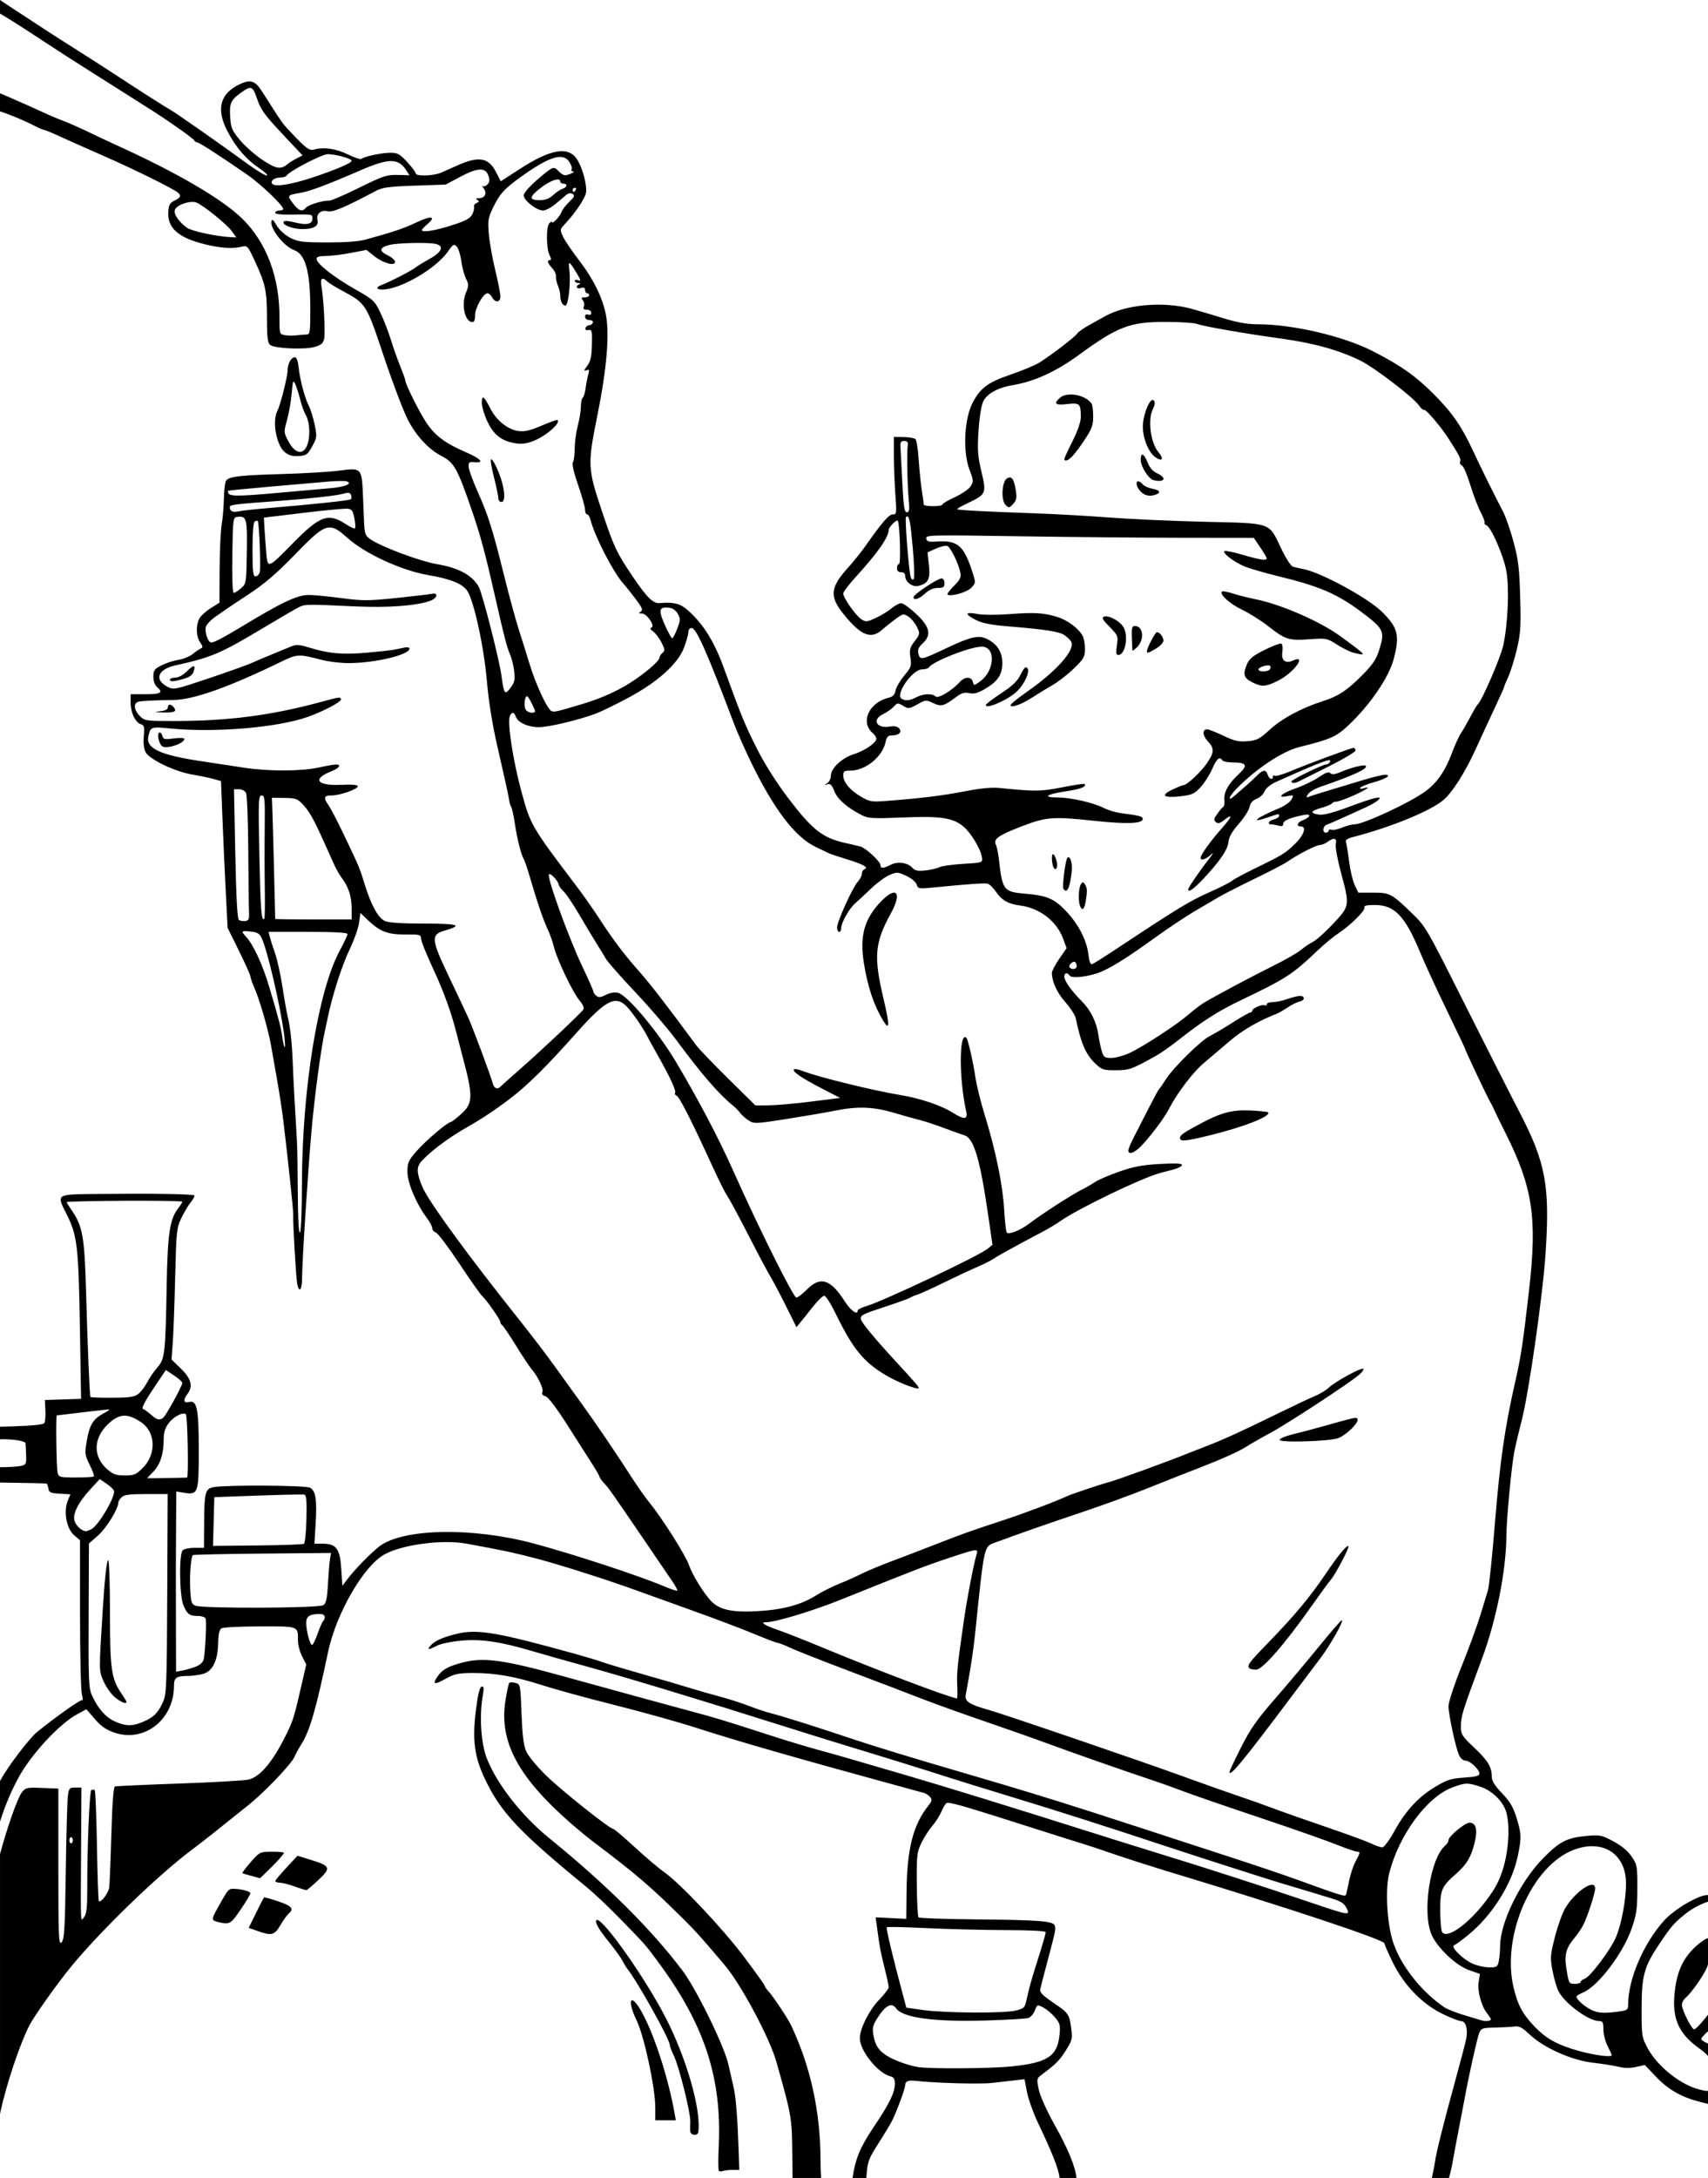<?xml version="1.0" encoding="UTF-8" standalone="no"?>
<!-- Created with Inkscape (http://www.inkscape.org/) -->

<svg
   xmlns:dc="http://purl.org/dc/elements/1.1/"
   xmlns:cc="http://creativecommons.org/ns#"
   xmlns:rdf="http://www.w3.org/1999/02/22-rdf-syntax-ns#"
   xmlns:svg="http://www.w3.org/2000/svg"
   xmlns="http://www.w3.org/2000/svg"
   xmlns:sodipodi="http://sodipodi.sourceforge.net/DTD/sodipodi-0.dtd"
   xmlns:inkscape="http://www.inkscape.org/namespaces/inkscape"
   width="142.938mm"
   height="182.158mm"
   viewBox="0 0 142.938 182.158"
   version="1.1"
   id="svg440"
   inkscape:version="0.92.3 (2405546, 2018-03-11)"
   sodipodi:docname="Chemist.svg">
  <title
     id="title486">Old chemist</title>
  <defs
     id="defs434" />
  <sodipodi:namedview
     id="base"
     pagecolor="#ffffff"
     bordercolor="#666666"
     borderopacity="1.0"
     inkscape:pageopacity="0.0"
     inkscape:pageshadow="2"
     inkscape:zoom="0.62083933"
     inkscape:cx="1021.8997"
     inkscape:cy="243.59188"
     inkscape:document-units="mm"
     inkscape:current-layer="layer1"
     showgrid="false"
     inkscape:snap-global="false"
     inkscape:window-width="1920"
     inkscape:window-height="1017"
     inkscape:window-x="3832"
     inkscape:window-y="-8"
     inkscape:window-maximized="1"
     fit-margin-top="0"
     fit-margin-left="0"
     fit-margin-right="0"
     fit-margin-bottom="0" />
  <g
     inkscape:label="Layer 1"
     inkscape:groupmode="layer"
     id="layer1"
     transform="translate(-290.979,-121.406)">
    <path
       style="fill:#000000;stroke-width:1"
       d="m 290.98,121.406 v 1.137 c 0.667,0.38 1.878,1.15 3.7,2.352 0.983,0.649 2.737,1.777 3.898,2.506 1.161,0.73 2.597,1.638 3.191,2.018 0.594,0.38 1.291,0.823 1.549,0.983 1.495,0.93 3.864,2.59 3.924,2.751 0.032,0.085 0.133,0.155 0.225,0.155 0.168,0 1.952,1.15 4.212,2.715 1.076,0.745 2.841,2.414 2.996,2.833 0.032,0.086 -0.104,0.156 -0.303,0.156 -0.198,0 -0.36,0.083 -0.36,0.184 0,0.116 0.494,0.175 1.34,0.16 1.822,-0.032 1.772,-0.041 1.772,0.336 0,0.437 -0.441,0.558 -1.296,0.356 -0.866,-0.205 -1.124,-0.211 -1.124,-0.027 0,0.251 0.852,0.546 1.575,0.546 0.961,0 1.392,-0.257 1.267,-0.754 -0.125,-0.497 0.3,-0.879 0.825,-0.741 0.438,0.115 1.428,-0.299 4.024,-1.68 0.587,-0.312 1.082,-0.381 3.284,-0.458 l 2.593,-0.09 1.237,-0.657 c 1.461,-0.777 2.11,-0.796 2.35,-0.071 0.116,0.35 0.091,0.54 -0.096,0.726 -0.139,0.139 -0.318,0.198 -0.397,0.131 -0.08,-0.067 -0.041,0.014 0.085,0.179 0.307,0.402 0.121,0.823 -0.365,0.826 -0.282,0.002 -0.329,0.044 -0.164,0.149 0.184,0.117 0.172,0.168 -0.057,0.257 -0.158,0.061 -0.257,0.206 -0.218,0.322 0.039,0.116 -0.03,0.405 -0.153,0.641 -0.172,0.331 -0.569,0.541 -1.73,0.912 -1.392,0.445 -2.481,0.615 -2.481,0.387 0,-0.052 0.214,-0.279 0.475,-0.504 0.766,-0.659 0.302,-0.719 -0.954,-0.123 -1.068,0.507 -1.884,0.781 -4.275,1.436 -0.543,0.149 -1.731,0.233 -3.198,0.228 -2.074,-0.008 -2.417,-0.052 -3.079,-0.398 -0.433,-0.226 -0.903,-0.656 -1.122,-1.026 -0.28,-0.474 -0.391,-0.56 -0.434,-0.335 -0.12,0.624 1.053,2.099 1.916,2.41 0.925,0.333 1.331,1.807 1.334,4.847 0.002,2.04 -0.022,2.204 -0.322,2.204 -0.178,0 -0.548,0.03 -0.821,0.067 -0.273,0.036 -0.708,0.031 -0.966,-0.011 -0.467,-0.077 -0.469,-0.086 -0.468,-1.492 0.004,-3.366 -1.085,-6.257 -3.105,-8.243 -1.666,-1.638 -5.428,-3.839 -10.478,-6.131 -0.57,-0.259 -1.666,-0.774 -2.435,-1.144 -0.769,-0.37 -1.702,-0.781 -2.074,-0.914 -0.372,-0.133 -1.182,-0.478 -1.8,-0.766 -0.618,-0.288 -1.824,-0.825 -2.679,-1.192 l -0.819,-0.352 v 1.512 c 0.742,0.235 2.01,0.757 2.79,1.161 0.418,0.216 0.823,0.393 0.9,0.393 0.077,0 0.629,0.226 1.227,0.502 0.598,0.276 2.294,1.031 3.768,1.677 2.576,1.131 5.729,2.686 6.18,3.048 0.328,0.264 0.263,0.436 -0.259,0.685 -0.385,0.184 -0.484,0.357 -0.522,0.917 -0.093,1.367 0.824,2.184 3.072,2.737 1.299,0.319 2.286,0.388 3.034,0.21 0.521,-0.124 0.536,-0.108 1.155,1.229 0.876,1.893 0.995,2.461 0.996,4.747 6.6e-4,1.584 0.057,2.056 0.263,2.228 0.356,0.295 2.815,0.413 3.692,0.177 0.544,-0.147 0.736,-0.296 0.823,-0.641 0.117,-0.468 -0.02,-3.294 -0.215,-4.421 -0.118,-0.681 0.063,-0.838 0.482,-0.421 0.126,0.125 0.695,0.477 1.265,0.782 1.985,1.062 2.001,1.086 3.472,5.492 0.727,2.177 1.633,4.562 2.015,5.301 0.694,1.344 1.729,2.462 2.795,3.014 1.087,0.563 1.344,1.028 2.609,4.718 0.697,2.034 1.093,3.523 1.977,7.433 0.655,2.898 0.911,3.877 1.163,4.451 0.136,0.309 0.292,0.941 0.347,1.404 0.084,0.707 0.035,0.93 -0.305,1.389 -0.473,0.64 -0.552,0.534 -0.759,-1.021 -0.172,-1.29 -1.572,-6.789 -1.881,-7.386 -0.502,-0.971 -1.69,-1.628 -3.483,-1.928 -1.448,-0.242 -4.744,-1.476 -5.638,-2.111 -0.408,-0.29 -0.458,-0.447 -0.503,-1.579 -0.027,-0.691 -0.063,-1.568 -0.08,-1.949 -0.106,-2.447 -0.096,-2.436 -2.002,-2.189 -0.801,0.104 -2.895,0.23 -4.654,0.281 -3.764,0.108 -4.63,0.215 -4.823,0.593 -0.078,0.153 -0.153,0.823 -0.166,1.489 -0.013,0.666 -0.096,1.638 -0.184,2.161 -0.088,0.523 -0.166,2.204 -0.173,3.735 l -0.013,2.784 -0.761,0.481 c -0.419,0.265 -0.846,0.669 -0.951,0.898 -0.277,0.608 -0.232,1.473 0.102,1.95 0.214,0.305 0.235,0.435 0.08,0.487 -0.116,0.039 -0.423,0.246 -0.681,0.46 -0.258,0.214 -0.807,0.442 -1.219,0.507 -0.413,0.064 -1.055,0.272 -1.426,0.462 -0.591,0.301 -0.676,0.42 -0.676,0.948 0,0.384 0.122,0.708 0.337,0.892 0.514,0.44 0.274,0.573 -1.039,0.573 h -1.2 v 0.7 c 0,0.835 0.387,1.655 0.849,1.802 0.289,0.092 0.323,0.228 0.253,1.006 -0.051,0.562 0.004,1.063 0.146,1.332 0.319,0.606 2.445,1.63 3.884,1.872 0.648,0.109 1.46,0.278 1.805,0.375 l 0.627,0.177 0.119,3.066 c 0.065,1.686 0.189,4.448 0.277,6.138 l 0.158,3.073 0.954,1.932 c 0.525,1.063 0.954,2.023 0.954,2.134 0,0.111 0.151,0.543 0.335,0.96 0.43,0.973 1.17,3.53 1.387,4.79 0.093,0.539 0.321,1.835 0.507,2.881 0.186,1.046 0.424,2.602 0.527,3.457 0.403,3.319 0.855,7.618 0.827,7.865 -0.046,0.416 0.229,5.225 0.33,5.748 0.153,0.8 0.409,0.529 0.408,-0.432 -0.003,-1.307 0.48,-8.865 0.79,-12.362 0.251,-2.84 0.774,-6.759 1.1,-8.252 0.083,-0.38 0.208,-0.964 0.277,-1.296 0.372,-1.791 1.184,-4.316 1.792,-5.574 0.379,-0.785 0.743,-1.802 0.808,-2.262 l 0.119,-0.835 0.627,0.6 c 1.001,0.958 1.66,1.21 3.132,1.198 1.231,-0.011 1.299,0.009 1.321,0.382 0.013,0.216 0.456,1.317 0.986,2.448 0.887,1.894 1.571,3.783 1.996,5.513 0.093,0.38 0.296,1.158 0.449,1.729 0.935,3.47 0.925,4.042 -0.086,4.948 -0.411,0.369 -0.803,0.67 -0.871,0.67 -0.258,0 -2.041,1.51 -2.813,2.383 -0.737,0.833 -0.808,0.991 -0.808,1.795 0,0.919 0.756,2.692 1.66,3.892 0.228,0.303 0.414,0.667 0.414,0.809 0,0.143 0.136,0.303 0.302,0.357 0.166,0.054 1.039,1.206 1.94,2.561 0.9,1.355 1.762,2.58 1.914,2.723 0.414,0.387 1.548,2.008 1.548,2.213 0,0.098 0.061,0.204 0.135,0.236 0.074,0.032 0.593,0.797 1.153,1.7 0.559,0.903 1.152,1.798 1.317,1.988 0.535,0.617 1.019,1.63 0.912,1.909 -0.07,0.182 0.015,0.303 0.256,0.366 0.228,0.06 0.913,0.963 1.862,2.453 0.826,1.297 1.762,2.766 2.082,3.263 0.319,0.498 0.581,0.959 0.581,1.026 0,0.067 0.165,0.296 0.366,0.51 0.411,0.437 0.665,0.797 3.368,4.767 1.055,1.55 2.126,3.122 2.379,3.493 0.253,0.371 0.429,0.707 0.39,0.745 -0.038,0.038 -0.525,-0.122 -1.082,-0.355 -2.214,-0.928 -7.581,-2.69 -10.942,-3.592 -5.105,-1.369 -10.917,-1.262 -12.897,0.239 -0.661,0.501 -2.052,1.92 -2.641,2.694 l -0.463,0.608 -0.094,-1.436 c -0.11,-1.678 -0.416,-2.084 -1.57,-2.084 h -0.674 l 0.101,-1.676 c 0.122,-2.021 0.008,-2.75 -0.472,-3.007 -0.378,-0.203 -6.983,-0.242 -8.054,-0.048 -0.716,0.13 -0.789,0.406 -0.806,3.045 l -0.013,2.031 h -0.786 c -0.433,2e-5 -0.88,0.093 -0.994,0.207 -0.319,0.319 -0.275,3.792 0.058,4.589 0.318,0.76 0.51,0.902 1.232,0.905 0.301,10e-4 0.585,0.1 0.63,0.219 0.09,0.236 -0.027,2.739 -0.158,3.382 -0.051,0.249 -0.292,0.485 -0.637,0.625 -0.306,0.123 -0.809,0.272 -1.118,0.33 l -0.562,0.105 -0.01,-3.669 c -0.013,-4.638 -0.012,-5.312 0.011,-8.659 l 0.019,-2.743 0.669,0.107 c 1.156,0.185 1.212,0.023 1.212,-3.51 0,-3.497 -0.147,-4.25 -0.799,-4.086 -0.476,0.12 -0.536,-0.155 -0.146,-0.671 0.481,-0.636 0.317,-1.276 -0.541,-2.11 l -0.795,-0.772 0.101,-1.33 c 0.056,-0.731 0.147,-3.196 0.202,-5.478 0.095,-3.912 0.124,-4.198 0.515,-5.013 0.228,-0.475 0.587,-1.077 0.797,-1.337 0.211,-0.26 0.343,-0.513 0.293,-0.562 -0.119,-0.119 -3.4,-0.173 -7.709,-0.127 -4.055,0.044 -3.857,-0.082 -2.903,1.852 0.817,1.657 0.927,2.654 1.039,9.459 l 0.096,5.827 -1.515,0.05 -1.515,0.05 0.043,0.864 c 0.023,0.475 -0.015,0.953 -0.086,1.062 -0.083,0.127 -0.992,0.224 -2.533,0.271 l -1.181,0.036 v 1.052 c 0.115,-0.005 0.232,-0.008 0.351,-0.007 0.853,0.009 1.766,0.155 1.787,0.333 0.012,0.106 0.034,0.555 0.048,0.999 0.024,0.76 -0.004,0.813 -0.476,0.908 v 3.4e-4 c -0.273,0.055 -1.038,0.099 -1.71,0.1 v 1.281 l 1.295,0.021 c 1.355,0.022 2.516,0.049 2.581,0.06 0.065,0.011 0.142,0.196 0.173,0.41 0.048,0.338 0.172,0.396 0.95,0.441 l 0.895,0.052 -0.226,0.553 c -0.362,0.887 -0.098,2.321 0.526,2.858 l 0.503,0.433 10e-4,6.15 c 6.5e-4,3.383 0.07,6.407 0.153,6.72 0.097,0.366 0.09,0.551 -0.02,0.519 -0.15,-0.045 -2.328,1.504 -3.738,2.658 -0.649,0.531 -2.429,2.871 -3.044,4 -0.015,0.028 -0.033,0.068 -0.049,0.098 v 3.387 c 0.411,-1.299 0.944,-2.575 1.568,-3.713 1.063,-1.938 3.394,-4.453 4.874,-5.258 l 0.788,-0.429 0.707,0.82 c 0.523,0.608 0.948,0.902 1.635,1.136 2.514,0.854 4.99,-1.089 4.99,-3.915 0,-0.689 0.194,-0.824 1.181,-0.825 0.349,-5.2e-4 0.914,-0.079 1.257,-0.174 0.798,-0.222 1.23,-1.111 1.259,-2.59 0.014,-0.729 0.1,-1.101 0.28,-1.215 0.143,-0.09 1.593,-0.164 3.223,-0.166 0.411,-3.6e-4 0.768,-10e-4 1.079,-3.3e-4 2.179,0.007 2.094,0.109 2.094,1.185 0,0.352 0.157,0.947 0.347,1.321 l 0.347,0.681 -0.358,1.56 c -0.649,2.831 -0.732,3.106 -1.287,4.239 -1.133,2.314 -2.193,3.591 -3.175,3.826 -0.345,0.083 -2.962,0.233 -5.814,0.333 -2.852,0.1 -5.271,0.209 -5.374,0.243 -0.124,0.04 -0.227,1.405 -0.302,4.01 -0.062,2.172 -0.143,4.17 -0.179,4.44 -0.061,0.467 -0.702,1.306 -0.869,1.139 -0.043,-0.043 -0.114,-2.139 -0.157,-4.658 -0.043,-2.518 -0.128,-4.604 -0.189,-4.635 -0.061,-0.031 -0.186,-0.031 -0.276,0 -0.162,0.056 -0.36,4.868 -0.347,8.447 0.005,1.35 -0.06,1.91 -0.249,2.161 -0.325,0.43 -0.304,0.865 -0.268,-5.496 l 0.03,-5.315 h -0.522 c -0.484,0 -0.529,0.053 -0.615,0.735 -0.051,0.404 -0.129,3.255 -0.173,6.336 -0.068,4.774 -0.12,5.641 -0.35,5.871 -0.245,0.245 -0.27,-0.344 -0.27,-6.293 v -6.563 l -1.361,-0.055 c -1.269,-0.052 -1.383,-0.027 -1.692,0.367 -0.385,0.49 -1.296,3.158 -1.829,5.164 v 21.759 c 0.015,-0.075 0.029,-0.152 0.044,-0.226 0.475,-2.242 1.609,-5.631 2.413,-7.206 0.392,-0.768 2.377,-3.559 3.511,-4.936 2.558,-3.106 7.403,-7.774 10.235,-9.863 0.644,-0.475 2.257,-1.75 4.641,-3.671 1.329,-1.071 3.528,-3.377 3.787,-3.972 0.113,-0.259 0.378,-0.744 0.589,-1.077 0.704,-1.108 1.215,-2.873 2.229,-7.692 0.678,-3.223 2.961,-7.19 4.698,-8.162 1.13,-0.633 3.297,-1.04 5.172,-1.047 0.625,-0.003 1.217,0.04 1.728,0.133 3.036,0.554 3.912,0.74 5.766,1.222 1.971,0.512 6.15,1.845 8.643,2.757 0.713,0.261 2.774,1.003 4.581,1.649 1.806,0.646 4.093,1.511 5.082,1.923 0.989,0.412 1.876,0.749 1.971,0.749 0.096,0 0.57,0.186 1.055,0.413 0.485,0.227 2.748,1.118 5.03,1.979 2.282,0.862 4.965,1.886 5.964,2.276 0.998,0.39 3.371,1.242 5.272,1.893 1.901,0.651 4.235,1.473 5.186,1.827 1.851,0.69 6.881,2.451 8.729,3.056 0.618,0.202 1.785,0.619 2.593,0.927 0.808,0.307 3.686,1.301 6.396,2.207 2.71,0.907 5.621,1.926 6.469,2.265 0.848,0.339 1.646,0.616 1.772,0.616 0.3,0 0.292,0.057 -0.111,0.809 -0.187,0.349 -0.429,1.069 -0.537,1.599 -0.108,0.53 -0.224,1.057 -0.257,1.172 -0.061,0.215 -0.278,0.15 -4.139,-1.251 -0.951,-0.345 -3.284,-1.135 -5.186,-1.755 -12.774,-4.167 -13.153,-4.289 -17.027,-5.48 -1.093,-0.336 -3.31,-0.997 -4.927,-1.468 -5.098,-1.487 -8.233,-2.442 -10.285,-3.134 -2.67,-0.9 -5.617,-1.828 -6.569,-2.068 -0.428,-0.108 -1.264,-0.386 -1.857,-0.618 -0.594,-0.232 -1.683,-0.581 -2.42,-0.776 -0.737,-0.195 -1.924,-0.536 -2.637,-0.758 -0.713,-0.222 -2.435,-0.726 -3.828,-1.118 -1.392,-0.393 -2.87,-0.835 -3.284,-0.983 -0.414,-0.148 -1.453,-0.463 -2.309,-0.7 -6.534,-1.81 -8.196,-2.098 -9.869,-1.71 -1.229,0.285 -1.962,0.612 -2.308,1.028 -0.288,0.347 -0.13,0.342 0.561,-0.016 0.304,-0.158 1.206,-0.347 2.004,-0.42 1.69,-0.155 3.287,0.079 5.963,0.87 0.961,0.284 2.914,0.836 4.34,1.227 3.236,0.886 9.852,2.886 16.422,4.964 1.806,0.571 4.101,1.287 5.099,1.59 0.998,0.303 2.282,0.695 2.852,0.871 0.57,0.176 1.659,0.511 2.42,0.744 0.761,0.234 2.277,0.712 3.371,1.063 1.093,0.351 3.621,1.134 5.618,1.74 3.744,1.137 7.913,2.468 12.878,4.111 3.079,1.019 9.27,2.999 10.112,3.233 0.285,0.08 1.024,0.301 1.642,0.491 0.618,0.191 1.575,0.481 2.127,0.646 0.77,0.23 1.062,0.413 1.258,0.791 0.35,0.677 0.28,0.666 -3.063,-0.466 -3.931,-1.332 -8.633,-2.849 -12.508,-4.038 -1.806,-0.554 -4.879,-1.514 -6.828,-2.134 -4.728,-1.504 -11.672,-3.644 -14.249,-4.391 -1.147,-0.332 -3.02,-0.879 -4.161,-1.216 -1.141,-0.336 -2.736,-0.788 -3.544,-1.005 -0.808,-0.216 -2.675,-0.784 -4.149,-1.262 -3.635,-1.178 -4.287,-1.375 -6.392,-1.937 -1.643,-0.438 -5.84,-1.588 -10.721,-2.936 -4.906,-1.355 -6.568,-1.583 -8.308,-1.137 -1.261,0.323 -1.764,0.607 -2.171,1.229 -0.413,0.63 -0.228,0.664 0.72,0.134 0.711,-0.398 1.048,-0.47 2.23,-0.478 1.854,-0.013 3.593,0.291 5.847,1.021 1.024,0.332 3.746,1.077 6.05,1.656 2.304,0.579 5.356,1.43 6.782,1.891 3.414,1.103 8.261,2.498 16.508,4.751 1.283,0.351 2.463,0.673 2.621,0.717 0.158,0.044 0.384,0.197 0.503,0.341 0.177,0.213 0.149,0.345 -0.157,0.728 -1.26,1.578 -1.78,3.613 -1.818,7.105 l -0.025,2.352 -1.28,-0.063 -1.28,-0.063 0.125,0.928 c 0.225,1.668 0.265,1.877 0.617,3.292 0.192,0.77 0.348,1.5 0.348,1.623 0,0.123 -0.369,0.607 -0.821,1.075 -0.817,0.847 -1.603,2.42 -1.595,3.195 0.01,1.05 1.502,2.915 2.541,3.176 0.306,0.077 0.393,0.219 0.39,0.642 -0.005,0.744 -0.44,1.627 -1.791,3.639 -1.117,1.663 -1.52,2.638 -1.75,4.237 h 1.155 l 0.02,-0.267 c 0.085,-1.122 0.176,-1.361 1.02,-2.679 0.51,-0.796 1.02,-1.642 1.132,-1.88 0.471,-0.998 1.082,-2.675 1.082,-2.968 0,-0.299 0.278,-0.409 0.864,-0.34 1.584,0.186 5.376,0.291 6.396,0.177 0.713,-0.08 1.617,-0.183 2.01,-0.229 l 0.713,-0.084 0.206,1.074 c 0.113,0.591 0.521,1.735 0.906,2.543 1.21,2.539 1.749,3.883 1.822,4.653 h 1.416 c -0.09,-0.95 -0.692,-2.417 -1.818,-4.428 -0.665,-1.187 -1.224,-2.427 -1.337,-2.966 -0.187,-0.891 -0.178,-0.938 0.234,-1.246 1.217,-0.909 1.47,-1.162 2.013,-2.01 0.541,-0.845 0.579,-0.993 0.473,-1.827 -0.157,-1.231 -0.221,-1.324 -1.529,-2.208 -0.888,-0.6 -1.126,-0.85 -1.068,-1.119 0.041,-0.19 0.282,-1.124 0.535,-2.074 0.757,-2.842 0.775,-2.927 0.683,-3.228 -0.12,-0.393 -1.203,-0.479 -6.757,-0.532 -2.488,-0.024 -4.58,-0.099 -4.648,-0.168 -0.069,-0.069 -0.133,-1.313 -0.144,-2.766 -0.018,-2.462 0.009,-2.698 0.398,-3.488 0.229,-0.466 0.638,-1.098 0.908,-1.406 0.27,-0.308 0.606,-0.835 0.747,-1.173 0.141,-0.337 0.334,-0.661 0.428,-0.719 0.026,-0.016 0.067,-0.025 0.13,-0.025 0.438,0.002 1.937,0.452 6.791,2.005 2.329,0.745 4.391,1.396 4.581,1.446 0.19,0.05 1.279,0.413 2.42,0.806 1.141,0.393 3.358,1.102 4.927,1.576 9.553,2.882 17.805,5.625 17.805,5.918 0,0.095 0.32,0.824 0.711,1.621 0.929,1.892 2.475,3.477 4.199,4.303 0.669,0.321 1.354,0.583 1.521,0.583 0.37,0 0.564,0.66 0.422,1.433 -0.056,0.305 -0.488,1.956 -0.959,3.667 -0.909,3.302 -1.581,5.983 -1.651,6.592 -0.023,0.203 -0.143,0.825 -0.267,1.383 l -0.011,0.049 h 1.427 c 0.108,-0.35 0.225,-0.831 0.303,-1.282 0.116,-0.666 0.356,-1.949 0.534,-2.852 0.178,-0.903 0.402,-2.07 0.497,-2.593 0.345,-1.886 1.023,-4.936 1.197,-5.381 0.166,-0.425 0.254,-0.456 1.356,-0.48 0.648,-0.014 1.387,-0.055 1.641,-0.091 0.044,-0.007 0.088,-0.009 0.13,-0.009 0.299,0.003 0.577,0.179 1.082,0.662 1.172,1.121 3.524,2.175 5.305,2.377 0.807,0.092 1.784,0.246 2.172,0.344 0.463,0.117 0.958,0.121 1.442,0.012 l 0.737,-0.166 0.959,1.006 c 1.007,1.055 2.116,1.687 3.644,2.075 l 0.687,0.175 v -1.097 c -0.139,0.036 -0.361,-0.02 -0.718,-0.107 -1.552,-0.375 -3.517,-1.938 -4.322,-3.436 -0.504,-0.938 -0.519,-1.033 -0.517,-3.309 0.003,-2.773 0.206,-3.522 1.471,-5.409 1.007,-1.503 1.233,-1.763 2.244,-2.574 0.515,-0.414 1.373,-0.851 1.841,-0.978 v -0.556 h -0.068 c -0.738,0 -2.769,1.2 -3.604,2.129 -1.73,1.925 -3.009,4.906 -3.009,7.018 0,0.448 -0.064,0.495 -0.802,0.597 -1.319,0.181 -1.846,0.127 -2.483,-0.252 -0.571,-0.34 -1.037,-0.795 -1.037,-1.012 0,-0.054 0.253,-0.206 0.562,-0.337 1.246,-0.531 3.307,-3.235 4.033,-5.29 0.424,-1.202 0.49,-1.643 0.497,-3.371 0.008,-1.901 -0.013,-2.019 -0.478,-2.704 -0.32,-0.471 -0.845,-0.908 -1.536,-1.276 -0.988,-0.527 -1.121,-0.553 -2.261,-0.447 -1.623,0.151 -2.248,0.474 -3.613,1.867 -1.921,1.961 -3.592,5.368 -3.597,7.335 -0.001,0.392 -0.051,0.956 -0.11,1.253 -0.1,0.501 -0.16,0.54 -0.821,0.536 -0.392,-0.002 -1.024,-0.148 -1.405,-0.324 -0.824,-0.381 -1.839,-1.407 -1.51,-1.526 0.121,-0.043 0.646,-0.426 1.166,-0.85 2.006,-1.634 3.656,-4.247 4.148,-6.567 0.332,-1.568 0.322,-1.893 -0.099,-3.255 -0.276,-0.892 -0.549,-1.353 -1.21,-2.039 -0.601,-0.623 -0.854,-1.027 -0.854,-1.36 0,-0.832 -0.322,-1.368 -1.471,-2.452 -1.022,-0.964 -1.121,-1.12 -1.12,-1.756 0.003,-0.878 0.111,-1.226 1.777,-5.71 1.185,-3.189 2.014,-7.354 2.031,-10.208 0.008,-1.394 0.424,-5.817 0.665,-7.079 0.091,-0.475 0.366,-1.642 0.612,-2.593 0.612,-2.366 1.765,-10.424 2.004,-14.002 0.375,-5.611 0.014,-7.583 -2.154,-11.755 -0.79,-1.521 -2.883,-5.647 -4.651,-9.168 -3.149,-6.273 -3.238,-6.426 -4.387,-7.53 -1.71,-1.644 -1.838,-1.711 -3.253,-1.711 h -1.226 l -0.298,-0.625 c -0.164,-0.344 -0.373,-1.217 -0.465,-1.94 -0.092,-0.723 -0.209,-1.449 -0.261,-1.613 -0.074,-0.234 0.065,-0.34 0.649,-0.492 3.154,-0.823 6.394,-2.152 7.492,-3.072 0.739,-0.619 1.812,-2.302 2.679,-4.201 0.495,-1.084 1.241,-2.696 1.657,-3.581 0.416,-0.885 0.756,-1.648 0.756,-1.695 0,-0.047 0.156,-0.429 0.348,-0.849 0.191,-0.42 0.51,-1.446 0.709,-2.281 0.314,-1.318 0.351,-1.892 0.281,-4.37 -0.067,-2.381 -0.157,-3.138 -0.545,-4.581 -0.255,-0.951 -0.643,-2.079 -0.861,-2.506 -1.247,-2.446 -1.87,-3.707 -2.517,-5.099 -0.98,-2.107 -1.746,-3.217 -3.286,-4.765 -1.533,-1.54 -2.747,-2.398 -5.105,-3.607 -2.464,-1.264 -6.691,-2.255 -9.635,-2.26 -0.909,-0.001 -1.732,-0.149 -2.984,-0.535 -0.951,-0.293 -2.118,-0.637 -2.593,-0.766 -2.36,-0.637 -5.511,-0.353 -7.26,0.654 -0.19,0.109 -0.753,0.422 -1.251,0.695 -0.498,0.273 -0.965,0.601 -1.037,0.73 -0.14,0.25 -2.114,1.763 -3.159,2.423 -0.346,0.219 -1.44,0.675 -2.429,1.014 -1.864,0.639 -2.472,1.082 -3.123,2.271 -0.739,1.35 -0.886,4.15 -0.3,5.682 0.344,0.899 0.35,0.99 0.088,1.39 -0.154,0.235 -0.748,0.642 -1.319,0.904 -0.571,0.262 -1.039,0.538 -1.039,0.614 0,0.075 -0.35,0.137 -0.778,0.137 -0.428,0 -0.779,-0.058 -0.779,-0.13 -6.5e-4,-0.071 -0.074,-0.596 -0.162,-1.167 -0.089,-0.57 -0.207,-1.736 -0.264,-2.59 -0.057,-0.854 -0.177,-1.627 -0.267,-1.717 -0.09,-0.09 -0.535,-0.169 -0.988,-0.176 l -0.823,-0.011 v 1.556 c 0,0.856 0.057,2.314 0.125,3.241 0.119,1.598 0.107,1.685 -0.212,1.685 -0.33,0 -0.862,0.613 -2.294,2.643 -0.359,0.509 -1,1.308 -1.426,1.777 -1.531,1.688 -1.605,2.434 -0.39,3.934 1.457,1.798 2.293,2.125 3.243,1.268 0.24,-0.216 0.731,-0.609 1.092,-0.873 0.627,-0.459 0.675,-0.468 1.087,-0.198 0.237,0.155 0.555,0.542 0.707,0.86 0.267,0.561 0.262,0.596 -0.192,1.191 -0.404,0.529 -0.452,0.716 -0.354,1.368 0.104,0.692 0.061,0.817 -0.516,1.508 -0.346,0.414 -0.674,0.975 -0.728,1.246 -0.07,0.35 -0.23,0.523 -0.552,0.599 -1.686,0.396 -2.436,2.072 -1.336,2.986 0.153,0.127 0.277,0.333 0.277,0.46 0,0.334 -1.003,1.014 -1.901,1.29 -0.96,0.295 -1.901,1.178 -1.901,1.783 0,0.242 -0.136,0.528 -0.303,0.635 -0.283,0.182 -0.281,0.188 0.014,0.095 0.246,-0.077 0.375,0.051 0.582,0.577 0.266,0.678 1.061,1.371 2.296,2.004 0.535,0.274 0.913,0.296 3.392,0.194 3.201,-0.131 4.217,0.017 5.1,0.745 0.644,0.531 1.468,1.903 1.564,2.603 0.059,0.429 0.047,0.433 -1.583,0.531 -0.903,0.054 -1.798,0.18 -1.988,0.28 -0.19,0.1 -0.712,0.221 -1.16,0.269 -0.634,0.068 -0.875,0.02 -1.089,-0.217 -0.4,-0.442 -1.229,-0.559 -1.817,-0.255 -0.62,0.321 -0.861,0.326 -0.861,0.018 0,-0.29 -1.219,-1.419 -1.666,-1.543 -0.177,-0.049 -0.75,-0.184 -1.272,-0.3 -1.922,-0.427 -2.771,-1.099 -4.839,-3.831 -0.96,-1.268 -1.948,-2.838 -2.588,-4.115 -1.01,-2.013 -1.231,-2.554 -2.781,-6.8 -0.781,-2.14 -1.711,-3.611 -2.998,-4.741 -0.619,-0.544 -1.165,-0.678 -2.329,-0.574 -0.549,0.049 -1.075,-0.469 -2.264,-2.23 -1.346,-1.994 -1.56,-2.45 -2.573,-5.471 -1.196,-3.569 -1.21,-3.884 -0.373,-8.024 0.775,-3.83 1.022,-6.725 0.713,-8.365 -0.269,-1.43 -1.068,-3.051 -2.266,-4.6 -0.559,-0.723 -1.149,-1.592 -1.311,-1.933 -0.292,-0.613 -0.291,-0.622 0.166,-1.108 0.803,-0.854 1.604,-2.028 1.73,-2.538 0.145,-0.588 -0.294,-2.228 -0.781,-2.912 -0.743,-1.044 -2.206,-0.773 -4.767,0.884 l -1.575,1.019 -0.408,-0.794 c -0.613,-1.191 -1.434,-1.331 -3.196,-0.544 -0.459,0.205 -1.079,0.48 -1.379,0.612 -0.633,0.278 -2.135,0.322 -2.135,0.062 0,-0.097 -0.321,-0.525 -0.713,-0.951 -0.612,-0.664 -0.81,-0.774 -1.393,-0.774 -0.721,0 -2.212,0.313 -2.435,0.511 -0.073,0.065 -0.579,-0.1 -1.124,-0.366 -1.004,-0.49 -2.004,-0.637 -2.826,-0.415 -0.451,0.122 -0.725,-0.099 -2.458,-1.978 -0.131,-0.143 -0.536,-0.726 -0.899,-1.296 -0.363,-0.57 -0.82,-1.287 -1.017,-1.592 -0.582,-0.904 -0.976,-1.023 -1.901,-0.576 -1.618,0.783 -1.945,2.076 -0.989,3.913 0.706,1.356 1.573,2.361 2.679,3.106 0.485,0.327 0.759,0.594 0.608,0.594 -0.151,0 -0.85,-0.421 -1.553,-0.935 -2.095,-1.531 -6.081,-4.323 -6.459,-4.525 -0.367,-0.196 -2.483,-1.546 -4.846,-3.094 -0.761,-0.498 -2.171,-1.403 -3.134,-2.01 -1.603,-1.01 -3.136,-2.004 -5.97,-3.87 z m 20.947,7.355 c 0.226,0.021 0.368,0.309 0.591,0.974 0.279,0.833 0.635,1.323 2.059,2.837 l 1.722,1.831 -0.495,0.253 c -0.272,0.139 -0.612,0.35 -0.754,0.47 -0.571,0.478 -0.939,0.42 -2.077,-0.327 -0.62,-0.407 -1.472,-1.153 -1.895,-1.658 -0.698,-0.834 -0.775,-1.016 -0.838,-2.005 -0.073,-1.154 0.069,-1.419 1.154,-2.148 0.232,-0.156 0.398,-0.24 0.534,-0.227 z m 6.493,5.537 c 0.703,0.017 1.988,0.374 1.988,0.553 0,0.186 -1.283,0.737 -3.225,1.385 -1.854,0.619 -3.242,0.834 -3.43,0.531 -0.158,-0.256 0.202,-0.512 0.725,-0.516 0.208,-10e-4 0.419,-0.068 0.469,-0.148 0.235,-0.381 2.998,-1.816 3.474,-1.805 z m 19.49,0.238 c 0.317,0.016 0.55,0.158 0.722,0.421 0.158,0.24 0.239,0.513 0.182,0.605 -0.057,0.092 -0.002,0.173 0.123,0.18 0.255,0.014 -0.351,0.303 -0.675,0.321 -0.115,0.007 -0.362,-0.152 -0.549,-0.352 -0.345,-0.37 -0.453,-0.353 -1.122,0.18 -1.054,0.84 -1.764,1.579 -1.782,1.856 -0.027,0.397 1.078,1.266 1.61,1.266 0.219,0 0.693,-0.249 1.053,-0.553 0.36,-0.304 0.773,-0.65 0.917,-0.769 0.166,-0.136 0.355,-0.159 0.512,-0.062 0.201,0.124 0.146,0.252 -0.29,0.669 -0.296,0.283 -0.587,0.667 -0.646,0.852 -0.109,0.343 -0.79,1.058 -0.79,0.829 0,-0.069 -0.101,-0.023 -0.225,0.103 -0.28,0.285 -0.258,2.155 0.031,2.696 0.133,0.248 0.142,0.385 0.027,0.385 -0.278,0 -0.212,0.245 0.177,0.663 0.196,0.21 0.339,0.516 0.319,0.681 -0.021,0.164 0.052,0.518 0.162,0.785 0.11,0.268 0.2,0.631 0.2,0.807 0,0.489 0.186,0.867 0.426,0.867 0.257,0 0.471,-1.977 0.328,-3.025 -0.106,-0.772 0.009,-0.712 0.635,0.334 0.334,0.558 0.354,0.659 0.114,0.567 -0.161,-0.062 -0.293,-0.037 -0.293,0.055 0,0.092 0.136,0.174 0.303,0.181 0.181,0.008 0.216,0.049 0.086,0.101 -0.36,0.145 -0.242,0.436 0.13,0.318 0.245,-0.078 0.346,-0.031 0.346,0.161 0,0.149 0.078,0.271 0.173,0.271 0.095,0 0.173,0.078 0.173,0.173 0,0.095 -0.165,0.173 -0.367,0.173 -0.291,0 -0.327,0.049 -0.17,0.237 0.108,0.131 0.148,0.364 0.089,0.519 -0.079,0.205 -0.009,0.281 0.257,0.281 0.205,0 0.364,0.111 0.364,0.254 0,0.155 -0.101,0.215 -0.259,0.154 -0.164,-0.063 -0.259,0.002 -0.259,0.178 0,0.166 0.145,0.278 0.36,0.278 0.211,0 0.33,0.089 0.288,0.216 -0.04,0.119 -0.176,0.216 -0.303,0.216 -0.127,0 -0.264,0.103 -0.306,0.228 -0.048,0.145 0.041,0.208 0.245,0.173 0.291,-0.05 0.318,0.064 0.288,1.228 -0.025,0.991 -0.114,1.393 -0.391,1.767 -0.295,0.399 -0.307,0.465 -0.069,0.373 0.238,-0.091 0.267,-0.038 0.163,0.307 -0.069,0.23 -0.169,0.75 -0.224,1.157 -0.054,0.406 -0.166,0.78 -0.248,0.831 -0.083,0.051 -0.151,0.38 -0.152,0.731 -0.001,0.351 -0.117,1.066 -0.257,1.589 -0.14,0.523 -0.257,1.379 -0.26,1.901 -0.003,0.523 -0.071,1.055 -0.151,1.182 -0.091,0.144 0.073,0.861 0.435,1.9 0.32,0.918 0.581,1.845 0.581,2.059 0,0.215 0.077,0.391 0.17,0.391 0.093,0 0.22,0.201 0.282,0.447 0.337,1.341 1.857,4.312 2.709,5.293 0.306,0.353 0.823,1.001 1.149,1.44 0.484,0.652 0.547,0.828 0.346,0.955 -0.194,0.123 -0.172,0.157 0.105,0.159 0.423,0.003 1.134,1.063 0.789,1.178 -0.141,0.047 -0.091,0.158 0.146,0.324 0.198,0.139 0.512,0.551 0.699,0.915 0.295,0.579 0.306,0.69 0.084,0.874 -0.14,0.116 -0.254,0.306 -0.254,0.422 0,0.116 -0.369,0.518 -0.821,0.893 -1.697,1.409 -3.394,2.294 -5.748,2.997 -2.049,0.612 -2.145,0.635 -2.44,0.57 -0.335,-0.074 -1.343,-2.227 -1.883,-4.021 -0.214,-0.713 -0.604,-1.958 -0.866,-2.766 -0.262,-0.808 -0.835,-2.914 -1.274,-4.681 -0.948,-3.818 -1.288,-4.89 -2.215,-6.973 -0.384,-0.864 -0.709,-1.765 -0.721,-2.003 -0.019,-0.37 0.045,-0.425 0.44,-0.385 0.926,0.096 0.624,-0.276 -0.682,-0.839 -1.764,-0.761 -2.633,-1.426 -3.369,-2.579 -0.612,-0.96 -1.684,-3.122 -1.683,-3.395 2.8e-4,-0.082 -0.189,-0.615 -0.421,-1.185 -0.232,-0.57 -0.585,-1.568 -0.785,-2.218 -0.2,-0.649 -0.592,-1.664 -0.871,-2.254 -0.487,-1.031 -0.571,-1.109 -2.133,-1.996 -1.773,-1.006 -3.224,-2.147 -3.224,-2.535 0,-0.175 0.219,-0.246 0.763,-0.246 0.419,0 1.36,-0.114 2.091,-0.254 l 1.328,-0.254 0.634,0.509 c 0.742,0.596 1.753,0.876 1.753,0.484 0,-0.137 -0.278,-0.381 -0.618,-0.544 -0.761,-0.363 -0.691,-0.669 0.2,-0.877 0.687,-0.161 3.156,-0.213 3.789,-0.08 0.766,0.161 0.57,0.68 -0.475,1.256 -0.499,0.275 -1.024,0.597 -1.167,0.714 -0.319,0.263 -2.149,1.205 -2.846,1.466 -0.743,0.278 -0.243,0.514 0.658,0.312 1.67,-0.375 4.042,-1.886 4.896,-3.12 0.41,-0.591 0.491,-0.637 0.72,-0.409 0.142,0.142 0.316,0.687 0.387,1.212 0.071,0.525 0.248,1.192 0.394,1.484 0.237,0.476 0.237,0.595 -0.002,1.167 -0.42,1.005 -0.094,2.465 0.551,2.465 0.136,0 0.217,-0.215 0.21,-0.562 -0.012,-0.6 0.679,-1.839 1.033,-1.851 0.115,-0.004 0.293,0.148 0.395,0.338 0.261,0.487 0.691,0.44 0.691,-0.075 0,-0.232 -0.194,-1.223 -0.432,-2.204 -0.238,-0.981 -0.479,-2.342 -0.537,-3.024 -0.093,-1.1 -0.054,-1.346 0.336,-2.161 0.578,-1.208 0.981,-1.644 2.525,-2.736 1.415,-1 2.375,-1.499 3.024,-1.537 0.049,-0.003 0.096,-0.003 0.141,-6.5e-4 z m -14.206,0.342 c 0.569,7.2e-4 0.933,0.251 1.26,0.751 l 0.283,0.432 -0.998,-0.024 c -0.9,-0.022 -1.214,0.083 -3.218,1.073 -1.221,0.603 -2.347,1.089 -2.502,1.078 -0.498,-0.033 -1.739,0.342 -1.942,0.588 -0.312,0.376 -0.598,0.283 -1.086,-0.357 -0.511,-0.67 -0.492,-0.699 0.585,-0.877 0.818,-0.135 2.216,-0.659 5.124,-1.918 1.15,-0.498 1.925,-0.747 2.494,-0.746 z m 13.967,1.538 c 0.124,0.006 0.196,0.063 0.196,0.178 0,0.095 0.117,0.173 0.259,0.173 0.369,0 0.321,0.303 -0.067,0.426 -0.18,0.057 -0.533,0.295 -0.787,0.53 -0.328,0.304 -0.657,0.427 -1.143,0.427 -0.926,0 -0.877,-0.3 0.177,-1.087 0.566,-0.422 1.091,-0.659 1.364,-0.647 z m 1.417,0.696 c 0.101,0 0.135,0.078 0.076,0.173 -0.059,0.095 -0.141,0.173 -0.183,0.173 -0.042,0 -0.076,-0.078 -0.076,-0.173 0,-0.095 0.083,-0.173 0.183,-0.173 z m -32.005,1.18 c 0.119,5.5e-4 0.226,0.016 0.315,0.049 0.569,0.211 2.582,1.834 2.996,2.416 l 0.359,0.504 -0.401,-0.017 c -1.227,-0.052 -3.347,-0.504 -3.739,-0.796 -0.758,-0.566 -1.172,-1.233 -0.967,-1.558 0.205,-0.326 0.923,-0.599 1.437,-0.597 z m 81.451,10.038 c 1.198,0.003 2.365,0.076 2.593,0.162 0.566,0.212 4.015,0.812 7.156,1.245 2.67,0.368 4.824,0.973 6.583,1.85 1.154,0.575 4.398,3.059 4.841,3.706 0.174,0.255 0.372,0.429 0.439,0.388 0.142,-0.088 1.434,1.427 2.075,2.434 0.927,1.455 1.038,1.677 0.952,1.901 -0.049,0.127 0.017,0.272 0.146,0.321 0.129,0.05 0.444,0.775 0.699,1.613 0.256,0.838 0.647,1.866 0.871,2.286 0.223,0.42 0.371,0.82 0.328,0.89 -0.043,0.07 0.03,0.168 0.162,0.219 0.39,0.15 1.425,2.527 1.662,3.818 0.258,1.403 0.134,4.406 -0.257,6.216 -0.219,1.018 -1.811,4.693 -2.144,4.949 -0.062,0.048 -0.338,0.514 -0.613,1.037 -0.276,0.523 -0.633,1.145 -0.794,1.383 -0.161,0.238 -0.504,0.991 -0.762,1.675 -0.568,1.503 -1.241,2.467 -2.22,3.18 -1.311,0.955 -5.182,2.751 -5.928,2.751 -0.21,0 -0.672,0.122 -1.028,0.27 -0.355,0.149 -0.754,0.229 -0.885,0.178 -0.132,-0.05 -0.239,-0.017 -0.239,0.076 0,0.092 -0.11,0.167 -0.244,0.167 -0.311,0 -0.238,-0.561 0.086,-0.664 0.134,-0.043 0.75,-0.309 1.368,-0.592 0.618,-0.283 1.435,-0.653 1.815,-0.822 0.38,-0.169 0.847,-0.429 1.037,-0.578 0.626,-0.49 -0.134,-0.334 -2.297,0.474 -1.42,0.53 -2.192,0.731 -2.586,0.672 -0.777,-0.116 -0.702,-0.306 0.221,-0.565 0.43,-0.12 0.824,-0.286 0.874,-0.368 0.051,-0.082 0.214,-0.149 0.363,-0.149 0.149,0 0.747,-0.208 1.329,-0.462 1.124,-0.491 1.705,-0.878 0.994,-0.662 -0.251,0.076 -0.37,0.059 -0.307,-0.043 0.057,-0.092 0.57,-0.298 1.14,-0.458 1.047,-0.294 1.524,-0.622 0.904,-0.622 -0.185,0 -0.948,0.183 -1.696,0.407 -3.397,1.017 -4.319,1.301 -4.617,1.418 -0.279,0.11 -0.293,0.084 -0.114,-0.202 0.113,-0.18 0.568,-0.452 1.011,-0.605 2.859,-0.987 4.045,-1.538 3.821,-1.773 -0.119,-0.125 -1.243,0.157 -2.114,0.531 -0.48,0.206 -0.705,0.23 -0.846,0.088 -0.141,-0.141 -0.394,-0.054 -0.951,0.33 -0.417,0.287 -1.279,0.704 -1.914,0.926 -1.227,0.429 -1.699,0.862 -0.728,0.667 0.529,-0.106 0.543,-0.094 0.345,0.277 -0.114,0.213 -0.57,0.538 -1.014,0.723 -1.937,0.807 -2.581,1.328 -0.958,0.775 0.965,-0.329 0.929,-0.325 0.929,-0.109 0,0.093 -0.194,0.219 -0.432,0.278 -0.445,0.112 -0.601,0.415 -0.216,0.419 0.119,10e-4 0.391,0.049 0.605,0.107 0.28,0.075 0.389,0.03 0.389,-0.162 0,-0.263 0.551,-0.499 1.707,-0.731 0.674,-0.135 0.616,0.179 -0.081,0.445 -0.46,0.175 -0.563,0.512 -0.156,0.512 0.52,0 0.258,0.752 -0.522,1.499 -0.8,0.767 -1.012,0.894 -3.533,2.122 -0.804,0.392 -1.582,0.816 -1.729,0.944 -0.147,0.127 -1.006,0.559 -1.909,0.96 -1.582,0.702 -2.673,1.364 -7.36,4.468 -1.192,0.79 -2.269,1.474 -2.392,1.521 -0.158,0.061 -0.255,-0.179 -0.331,-0.819 -0.143,-1.206 -0.857,-2.569 -1.923,-3.67 -0.962,-0.993 -1.581,-1.251 -3.364,-1.398 -1.791,-0.148 -1.909,-0.297 -2.189,-2.775 -0.065,-0.57 -0.182,-1.162 -0.262,-1.316 -0.243,-0.469 0.186,-0.782 2.089,-1.518 2.127,-0.823 2.644,-0.862 6.223,-0.48 2.641,0.282 3.976,0.229 3.976,-0.159 0,-0.22 -0.222,-0.279 -1.874,-0.499 -0.413,-0.055 -1.043,-0.249 -1.4,-0.431 -0.857,-0.437 -2.758,-0.87 -3.824,-0.87 -1.33,0 -1.006,-0.267 0.616,-0.509 1.302,-0.194 1.829,-0.398 1.604,-0.623 -0.04,-0.04 -0.883,0.088 -1.875,0.283 -1.786,0.351 -2.257,0.356 -5.205,0.055 -0.668,-0.068 -1.607,0.02 -2.939,0.278 -1.896,0.366 -3.535,0.569 -6.483,0.799 -1.319,0.103 -1.466,0.08 -2.191,-0.345 -0.929,-0.544 -1.494,-1.216 -1.494,-1.776 0,-0.351 0.085,-0.409 0.6,-0.409 1.255,0 2.679,-1.152 2.939,-2.377 0.09,-0.423 0.212,-0.563 0.494,-0.564 0.614,-0.005 0.913,-0.267 0.656,-0.577 -0.149,-0.18 -0.398,-0.23 -0.809,-0.163 -1.103,0.179 -1.503,-0.59 -0.544,-1.045 0.314,-0.149 0.713,-0.428 0.888,-0.621 0.298,-0.33 0.344,-0.334 0.789,-0.071 0.447,0.264 0.511,0.257 1.187,-0.122 0.693,-0.389 0.733,-0.392 1.328,-0.109 0.675,0.322 0.886,0.265 1.941,-0.523 0.434,-0.324 0.688,-0.396 1.084,-0.309 0.387,0.085 0.709,6.6e-4 1.279,-0.333 1.105,-0.647 1.478,-1.198 1.478,-2.175 0,-0.928 -0.398,-1.568 -1.246,-2.006 -0.699,-0.362 -1.374,-0.219 -3.319,0.702 -2.22,1.052 -2.314,1.072 -2.449,0.531 -0.087,-0.346 -0.011,-0.541 0.34,-0.866 0.769,-0.713 0.63,-1.378 -0.514,-2.46 -0.532,-0.503 -1.103,-0.914 -1.27,-0.914 -0.167,0 -0.519,0.186 -0.783,0.413 -0.264,0.227 -0.856,0.588 -1.315,0.803 -0.776,0.363 -0.864,0.372 -1.252,0.118 -0.467,-0.306 -1.502,-1.785 -1.502,-2.146 0,-0.129 0.447,-0.724 0.994,-1.324 1.896,-2.08 2.809,-3.38 2.809,-3.999 0,-0.223 0.652,-0.88 0.758,-0.763 0.169,0.188 0.274,3.615 0.111,3.615 -0.097,0 -0.177,0.156 -0.177,0.346 0,0.23 0.115,0.346 0.346,0.346 0.221,0 0.346,0.115 0.346,0.319 0,0.497 0.606,0.95 1.105,0.825 0.823,-0.206 1.004,-0.565 0.878,-1.739 l -0.114,-1.066 0.699,-0.315 c 0.384,-0.173 0.814,-0.271 0.954,-0.217 0.274,0.105 0.933,1.453 1.092,2.233 0.077,0.381 -0.026,0.594 -0.536,1.104 -0.347,0.347 -0.594,0.669 -0.547,0.716 0.219,0.219 1.639,-0.177 1.996,-0.557 0.384,-0.409 0.385,-0.421 0.09,-1.333 -0.713,-2.21 -1.242,-2.66 -2.983,-2.535 -0.671,0.048 -0.822,0.005 -0.873,-0.253 -0.058,-0.298 0.282,-0.306 7.689,-0.191 4.262,0.066 10.443,0.123 13.734,0.127 l 5.984,0.007 0.541,0.793 c 0.298,0.436 0.541,0.85 0.541,0.919 0,0.214 -0.549,0.134 -1.988,-0.289 -0.761,-0.224 -1.454,-0.365 -1.541,-0.314 -0.218,0.128 0.693,0.842 1.587,1.244 0.405,0.182 1.757,0.578 3.004,0.88 3.323,0.804 4.873,1.471 6.829,2.941 1.957,1.47 2.026,1.623 1.493,3.293 -0.228,0.715 -0.554,1.185 -1.426,2.056 -1.278,1.276 -1.955,1.717 -3.303,2.15 -1.754,0.564 -3.369,1.431 -4.374,2.349 -0.889,0.812 -1.101,0.923 -1.894,0.987 -0.734,0.059 -1.094,-0.023 -2.017,-0.462 -0.618,-0.294 -1.223,-0.534 -1.345,-0.534 -0.427,-2.6e-4 -0.409,0.506 0.034,0.983 0.576,0.621 0.563,0.946 -0.071,1.868 -0.5,0.727 -1.666,1.816 -1.944,1.816 -0.074,0 -0.489,0.166 -0.922,0.37 -1.04,0.489 -0.775,0.724 0.637,0.567 0.96,-0.107 1.179,-0.202 1.68,-0.73 0.317,-0.334 0.76,-1.022 0.984,-1.53 0.396,-0.896 0.639,-1.108 0.859,-0.751 0.059,0.095 0.433,0.174 0.832,0.176 1.232,0.005 1.351,0.228 0.53,0.994 -0.861,0.803 -1.256,1.521 -1.185,2.158 0.029,0.261 -0.015,0.516 -0.097,0.567 -0.082,0.051 -0.308,0.315 -0.501,0.586 -0.29,0.408 -0.311,0.528 -0.119,0.687 0.177,0.147 0.345,0.105 0.699,-0.173 0.764,-0.601 0.67,-0.279 -0.204,0.699 -0.882,0.988 -1.769,2.22 -1.769,2.457 0,0.268 0.404,0.152 0.842,-0.242 0.291,-0.262 0.234,-0.135 -0.178,0.389 -0.725,0.924 -1.702,2.355 -1.702,2.494 0,0.304 0.46,-0.018 1.295,-0.908 1.37,-1.459 2.021,-2.423 2.082,-3.082 0.037,-0.396 0.307,-0.867 0.854,-1.487 0.44,-0.499 0.847,-1.132 0.904,-1.408 0.07,-0.339 0.26,-0.559 0.59,-0.684 0.267,-0.101 0.568,-0.383 0.669,-0.626 0.115,-0.277 0.489,-0.58 1,-0.809 3.855,-1.726 4.709,-2.04 4.462,-1.642 -0.067,0.109 -0.203,0.198 -0.303,0.198 -0.295,0 -2.911,1.279 -2.911,1.423 0,0.176 0.281,0.168 0.651,-0.02 0.165,-0.084 1.292,-0.648 2.504,-1.253 1.212,-0.605 2.204,-1.198 2.204,-1.317 1.4e-4,-0.119 -0.074,-0.216 -0.165,-0.216 -0.201,0 -3.889,1.366 -5.357,1.984 -0.584,0.246 -1.136,0.401 -1.227,0.345 -0.091,-0.056 -0.165,-0.02 -0.165,0.081 0,0.318 -0.318,0.198 -0.432,-0.163 -0.143,-0.449 -0.387,-0.437 -0.869,0.043 -0.215,0.214 -0.613,0.583 -0.884,0.821 -0.271,0.238 -0.708,0.621 -0.969,0.851 -0.665,0.587 -0.595,0.185 0.092,-0.524 1.607,-1.66 3.85,-3.154 5.264,-3.505 2.644,-0.657 3.1,-0.859 4.136,-1.835 1.806,-1.702 3.382,-4.015 3.78,-5.548 0.512,-1.972 0.355,-2.601 -0.981,-3.926 -1.16,-1.149 -5.053,-3.273 -6.543,-3.569 -0.333,-0.066 -0.741,-0.158 -0.908,-0.205 -0.172,-0.048 -0.602,-0.711 -0.992,-1.529 -1.06,-2.221 -0.701,-2.096 -6.434,-2.233 -2.689,-0.064 -6.29,-0.226 -8.001,-0.359 -1.711,-0.133 -4.512,-0.29 -6.223,-0.349 -4.104,-0.142 -6.37,-0.262 -6.45,-0.341 -0.036,-0.036 0.358,-0.265 0.875,-0.509 1.549,-0.733 1.583,-0.811 1.152,-2.623 -0.312,-1.31 -0.349,-1.819 -0.246,-3.426 0.072,-1.122 0.232,-2.118 0.394,-2.458 0.308,-0.645 1.232,-1.156 2.46,-1.36 1.807,-0.299 3.617,-1.125 5.532,-2.522 3.28,-2.393 4.286,-2.776 7.278,-2.767 z m -72.889,2.956 c -0.298,0 -0.595,0.541 -0.595,1.085 0,0.515 -0.61,2.936 -0.856,3.395 -0.459,0.857 -0.083,2.906 0.637,3.472 0.332,0.261 0.655,0.348 1.159,0.311 0.627,-0.046 0.742,-0.129 1.119,-0.815 0.399,-0.724 0.409,-0.816 0.204,-1.808 -0.119,-0.575 -0.337,-1.28 -0.485,-1.567 -0.346,-0.67 -0.752,-2.203 -0.86,-3.252 -0.056,-0.538 -0.166,-0.821 -0.321,-0.821 z m -0.103,2.039 c 0.036,-0.015 0.082,0.064 0.148,0.209 0.108,0.238 0.294,0.821 0.414,1.296 0.12,0.475 0.312,1.02 0.427,1.21 0.512,0.844 0.413,2.681 -0.165,3.066 -0.404,0.268 -0.884,-0.061 -1.311,-0.897 -0.325,-0.638 -0.328,-0.707 -0.055,-1.676 0.156,-0.556 0.332,-1.555 0.389,-2.221 0.059,-0.676 0.093,-0.962 0.153,-0.987 z m 65.099,1.077 c -0.387,-0.009 -0.745,0.079 -0.97,0.282 -0.544,0.492 -0.376,0.633 0.616,0.516 1.051,-0.123 1.142,-0.037 1.142,1.08 0,0.406 -0.254,1.151 -0.689,2.017 -0.379,0.755 -0.69,1.431 -0.691,1.502 -0.001,0.071 0.056,0.127 0.127,0.124 0.293,-0.012 0.749,-0.508 1.499,-1.625 0.686,-1.022 0.791,-1.3 0.789,-2.066 -0.001,-0.487 -0.06,-0.967 -0.13,-1.068 -0.323,-0.465 -1.048,-0.749 -1.693,-0.764 z m -49.252,0.255 c -0.064,0.017 -0.09,0.163 -0.09,0.429 0,0.321 0.21,1.029 0.467,1.574 0.467,0.989 1.052,1.509 1.953,1.737 0.694,0.175 1.12,0.163 1.746,-0.05 1.068,-0.363 2.461,-1.528 2.173,-1.816 -0.036,-0.036 -0.636,0.178 -1.334,0.475 -0.965,0.411 -1.432,0.518 -1.947,0.449 -0.868,-0.116 -1.827,-0.879 -2.321,-1.846 -0.314,-0.614 -0.508,-0.923 -0.617,-0.951 -0.011,-0.003 -0.021,-0.003 -0.03,-3.4e-4 z m 56.046,0.2 c -0.315,0.02 -0.821,1.343 -0.816,2.254 0.005,0.972 0.485,2.139 1.043,2.529 0.591,0.414 0.749,0.159 0.261,-0.42 -0.647,-0.769 -0.904,-2.667 -0.482,-3.554 0.203,-0.425 0.225,-0.632 0.085,-0.772 -0.028,-0.028 -0.058,-0.039 -0.09,-0.037 z m -20.786,3.431 c 0.247,0 0.332,0.099 0.297,0.346 -0.083,0.587 -0.04,3.223 0.073,4.451 0.088,0.962 0.062,1.167 -0.148,1.167 -0.207,0 -0.278,-0.462 -0.378,-2.463 -0.068,-1.355 -0.138,-2.697 -0.156,-2.982 -0.027,-0.414 0.036,-0.519 0.312,-0.519 z m 19.927,1.144 c -0.083,0.006 -0.134,0.152 -0.134,0.445 0,0.525 0.645,1.564 1.037,1.672 0.947,0.259 1.207,-0.171 0.337,-0.556 -0.349,-0.154 -0.618,-0.461 -0.796,-0.907 -0.176,-0.439 -0.337,-0.662 -0.444,-0.653 z m -54.487,0.387 c -0.088,0.036 -0.012,0.551 0.232,1.515 0.199,0.786 0.361,1.57 0.361,1.742 0,0.172 0.117,0.313 0.259,0.313 0.479,0 0.188,-1.745 -0.518,-3.11 -0.171,-0.33 -0.282,-0.481 -0.335,-0.46 z m 43.424,1.52 c -0.076,-0.008 -0.161,0.019 -0.259,0.079 -0.436,0.27 -0.52,1.819 -0.121,2.218 0.27,0.27 0.311,0.265 0.631,-0.078 0.274,-0.295 0.32,-0.509 0.233,-1.089 -0.114,-0.756 -0.256,-1.105 -0.484,-1.13 z m -56.074,0.294 c 0.277,-0.003 0.487,0.009 0.561,0.035 0.534,0.187 -0.165,0.472 -1.406,0.573 -0.666,0.054 -2.494,0.216 -4.062,0.36 -3.41,0.313 -4.264,0.329 -4.415,0.084 -0.063,-0.101 -0.087,-0.205 -0.053,-0.23 0.033,-0.025 1.655,-0.185 3.604,-0.354 1.949,-0.17 4.11,-0.358 4.803,-0.418 0.346,-0.03 0.691,-0.047 0.969,-0.05 z m 66.809,0.027 c -0.274,0 -0.159,0.511 0.194,0.864 0.35,0.35 0.785,0.432 1.282,0.241 0.443,-0.17 0.316,-0.367 -0.314,-0.485 -0.323,-0.061 -0.683,-0.225 -0.799,-0.365 -0.116,-0.14 -0.28,-0.255 -0.363,-0.255 z m -66.17,0.965 c 0.154,-0.007 0.227,0.049 0.276,0.176 0.054,0.141 0.052,0.303 -0.004,0.36 -0.101,0.101 -3.241,0.436 -6.941,0.741 -1.046,0.086 -2.135,0.206 -2.421,0.267 -0.537,0.114 -0.777,0.005 -0.777,-0.353 0,-0.199 0.302,-0.236 4.235,-0.525 2.44,-0.179 4.714,-0.434 5.254,-0.589 0.163,-0.047 0.285,-0.073 0.378,-0.077 z m -0.172,1.325 c 0.072,-0.003 0.124,-0.002 0.153,6.5e-4 0.356,0.035 0.452,0.168 0.575,0.793 0.081,0.413 0.104,0.794 0.051,0.846 -0.053,0.053 -0.389,-0.097 -0.748,-0.334 -1.485,-0.98 -2.165,-0.737 -4.455,1.589 -2.165,2.2 -2.108,2.185 -2.239,0.561 -0.059,-0.736 -0.124,-1.646 -0.144,-2.023 l -0.036,-0.685 3.284,-0.395 c 1.581,-0.19 3.057,-0.336 3.559,-0.353 z m 46.982,0.643 c 0.191,-0.037 0.3,0.61 0.48,2.646 0.122,1.372 0.152,2.522 0.069,2.605 -0.083,0.083 -0.19,0.007 -0.242,-0.171 -0.165,-0.567 -0.506,-4.912 -0.395,-5.023 0.031,-0.031 0.06,-0.05 0.087,-0.056 z m -55.804,0.028 c 0.551,0.011 0.593,0.487 0.553,2.953 -0.042,2.594 -0.05,2.649 -0.485,3.031 -0.243,0.214 -0.518,0.389 -0.61,0.389 -0.103,0 -0.149,-1.207 -0.12,-3.155 0.045,-3.007 0.063,-3.157 0.393,-3.199 0.101,-0.013 0.19,-0.021 0.269,-0.019 z m 1.422,0.338 c 0.017,0.002 0.031,0.008 0.041,0.017 0.125,0.125 0.275,3.96 0.167,4.298 -0.059,0.186 -0.219,0.338 -0.355,0.338 -0.202,0 -0.248,-0.411 -0.248,-2.237 0,-1.398 0.069,-2.28 0.184,-2.351 0.076,-0.047 0.159,-0.071 0.21,-0.065 z m 6.084,0.563 c 0.448,0.008 0.869,0.337 1.511,0.91 1.446,1.293 4.518,2.7 6.704,3.071 1.849,0.314 2.854,0.712 3.263,1.295 0.557,0.794 1.406,4.668 1.654,7.543 0.147,1.705 0.46,3.661 0.871,5.445 0.635,2.753 0.951,4.199 1.003,4.581 0.026,0.19 0.102,0.434 0.169,0.542 0.067,0.108 0.203,0.73 0.301,1.383 0.198,1.311 0.529,2.623 0.746,2.963 0.078,0.121 0.326,0.86 0.551,1.642 0.544,1.886 1.109,3.531 1.469,4.274 0.161,0.333 0.392,0.994 0.514,1.469 0.282,1.104 1.593,3.825 2.155,4.473 0.249,0.287 0.378,0.588 0.306,0.712 -0.163,0.277 -3.52,3.439 -5.402,5.087 -0.806,0.706 -1.504,1.328 -1.552,1.383 -0.214,0.245 -0.507,0.146 -0.61,-0.207 -0.253,-0.862 -1.708,-4.765 -2.078,-5.571 -0.218,-0.475 -0.95,-2.029 -1.628,-3.452 -1.492,-3.135 -1.522,-3.488 -0.317,-3.837 1.536,-0.446 1.132,-0.576 -1.796,-0.578 -1.913,-0.002 -2.957,-0.072 -3.248,-0.219 -0.565,-0.286 -1.116,-1.28 -1.649,-2.976 -0.498,-1.583 -0.426,-1.412 -1.728,-4.149 -0.543,-1.141 -1.134,-2.281 -1.313,-2.533 -0.461,-0.649 -0.408,-0.838 0.235,-0.837 0.701,0.001 2.204,-0.525 2.204,-0.771 0,-0.119 -0.485,-0.161 -1.386,-0.12 -2.052,0.093 -2.468,-0.475 -0.828,-1.131 0.687,-0.275 0.876,-0.576 0.356,-0.566 -0.166,0.003 -0.808,0.117 -1.426,0.253 -1.457,0.32 -4.222,0.325 -6.255,0.01 -0.886,-0.137 -2.466,-0.377 -3.512,-0.533 -3.536,-0.527 -4.72,-1.085 -4.474,-2.109 0.188,-0.785 0.209,-0.792 1.863,-0.632 3.724,0.361 8.925,-0.077 11.448,-0.964 1.33,-0.467 2.879,-1.289 2.805,-1.488 -0.074,-0.2 -0.113,-0.195 -1.702,0.236 -4.134,1.12 -7.716,1.585 -12.238,1.589 -2.394,0.002 -2.484,-0.011 -2.895,-0.422 -0.495,-0.495 -0.554,-1.072 -0.122,-1.192 0.255,-0.071 1.437,-0.129 2.895,-0.143 1.704,-0.017 4.595,-1.039 9.04,-3.196 1.358,-0.659 1.475,-0.665 3.406,-0.161 0.57,0.149 1.582,0.271 2.247,0.27 2.208,-6.5e-4 5.099,-0.688 5.099,-1.212 0,-0.094 -0.175,-0.136 -0.389,-0.093 -0.214,0.043 -0.592,0.121 -0.839,0.173 -0.248,0.052 -1.313,0.17 -2.368,0.263 -2.028,0.178 -3.201,0.069 -4.852,-0.449 -0.721,-0.227 -1.03,-0.25 -1.383,-0.103 -0.25,0.104 -0.96,0.395 -1.578,0.648 -0.618,0.253 -1.435,0.599 -1.815,0.769 -0.38,0.17 -1.998,0.748 -3.594,1.284 -2.798,0.939 -2.921,0.965 -3.423,0.705 -1.146,-0.593 -0.831,-1.467 0.646,-1.794 3.022,-0.669 3.781,-0.99 7.251,-3.068 1.417,-0.849 2.8,-1.654 3.071,-1.789 0.536,-0.267 0.606,-0.269 4.692,-0.079 2.757,0.128 5.109,-0.042 6.298,-0.457 0.624,-0.217 0.744,-0.723 0.141,-0.593 -0.214,0.046 -1.556,0.205 -2.982,0.352 -2.325,0.24 -2.797,0.241 -4.57,0.006 -1.087,-0.144 -2.305,-0.262 -2.706,-0.262 -0.995,0 -2.217,0.574 -5.689,2.674 -1.492,0.902 -2.26,1.302 -2.502,1.302 -0.263,0 -0.56,-0.866 -0.449,-1.307 0.051,-0.203 0.425,-0.595 0.831,-0.871 0.406,-0.276 0.815,-0.56 0.911,-0.632 0.095,-0.072 0.951,-0.642 1.901,-1.265 1.259,-0.826 2.297,-1.719 3.822,-3.289 1.547,-1.594 2.261,-2.267 2.916,-2.256 z m 51.183,4.262 c -0.325,0 -2.346,1.345 -2.346,1.561 0,0.313 0.467,0.169 0.969,-0.298 0.33,-0.307 0.692,-0.466 1.062,-0.467 0.471,-6.5e-4 0.562,-0.065 0.562,-0.398 0,-0.229 -0.104,-0.398 -0.247,-0.398 z m 23.57,1.079 c -0.053,-0.003 -0.089,0.002 -0.101,0.015 -0.23,0.23 0.647,1.027 1.67,1.517 0.618,0.296 1.611,0.922 2.207,1.389 1.428,1.121 1.713,1.211 3.437,1.088 1.423,-0.101 1.475,-0.091 2.322,0.452 0.477,0.306 1.115,0.615 1.419,0.688 1.111,0.264 1.09,0.238 -1.125,-1.381 -1.716,-1.254 -5.005,-2.687 -7.138,-3.11 -0.57,-0.113 -1.412,-0.325 -1.869,-0.471 -0.343,-0.109 -0.663,-0.181 -0.823,-0.188 z m -46.659,1.354 c 0.08,-0.001 0.172,0.005 0.276,0.017 0.314,0.036 0.583,0.22 0.744,0.51 0.226,0.405 0.22,0.54 -0.052,1.253 -0.168,0.44 -0.357,0.798 -0.421,0.795 -0.063,-0.003 -0.342,-0.511 -0.619,-1.13 -0.484,-1.084 -0.492,-1.438 0.071,-1.445 z m 25.481,0.464 c -0.395,-2.8e-4 -0.238,0.21 0.481,0.577 0.512,0.261 1.26,0.414 2.55,0.521 3.43,0.285 4.458,0.448 4.913,0.781 0.243,0.178 0.483,0.425 0.534,0.549 0.289,0.708 -1.296,2.473 -3.751,4.179 -0.737,0.512 -1.34,1.003 -1.34,1.091 0,0.27 0.906,-0.048 1.815,-0.638 0.475,-0.308 1.247,-0.78 1.714,-1.048 0.467,-0.268 1.265,-0.889 1.772,-1.381 0.83,-0.804 0.922,-0.967 0.922,-1.63 0,-0.405 -0.084,-0.893 -0.187,-1.085 -0.342,-0.638 -1.271,-1.33 -2.147,-1.597 -1.142,-0.348 -1.888,-0.39 -4.062,-0.226 -1.033,0.078 -2.169,0.069 -2.636,-0.022 -0.254,-0.049 -0.446,-0.072 -0.578,-0.073 z m 11.362,0.271 c -0.059,-6.4e-4 -0.111,0.007 -0.155,0.024 -0.218,0.084 -0.124,0.258 0.462,0.855 0.71,0.724 0.731,0.777 0.615,1.55 -0.096,0.64 -0.07,0.8 0.131,0.8 0.596,0 0.867,-1.691 0.383,-2.383 -0.304,-0.434 -1.024,-0.841 -1.436,-0.845 z m 2.419,0.808 c -0.232,0 -0.275,0.176 -0.246,0.994 0.02,0.547 0.04,1.025 0.044,1.064 0.004,0.038 0.159,-0.067 0.343,-0.234 0.691,-0.625 0.598,-1.824 -0.141,-1.824 z m -37.089,0.173 c 0.394,0 1.266,1.965 3.531,7.952 0.27,0.713 0.884,2.113 1.366,3.111 1.95,4.042 3.742,6.41 5.472,7.236 0.47,0.224 0.972,0.465 1.114,0.535 0.143,0.07 0.843,0.304 1.556,0.521 1.344,0.408 1.813,0.678 1.426,0.82 -0.119,0.044 -0.216,0.214 -0.216,0.378 0,0.164 -0.153,0.463 -0.34,0.663 -0.43,0.461 -1.735,3.342 -1.735,3.829 0,0.201 0.078,0.366 0.173,0.366 0.095,0 0.173,-0.137 0.173,-0.305 0,-0.466 0.659,-1.634 1.178,-2.089 0.255,-0.223 0.862,-0.787 1.347,-1.252 0.486,-0.465 1.175,-0.968 1.531,-1.117 0.607,-0.254 0.695,-0.249 1.394,0.08 0.419,0.197 0.798,0.515 0.864,0.725 0.112,0.354 0.186,0.367 1.353,0.252 2.919,-0.29 4.337,-0.39 4.595,-0.322 0.152,0.04 0.463,0.345 0.691,0.679 0.488,0.712 1.034,1.02 2.029,1.147 1.616,0.206 3.05,1.309 3.581,2.754 l 0.298,0.81 -0.615,0.894 c -0.338,0.492 -0.615,1.022 -0.614,1.178 0.003,0.735 0.432,1.665 1.13,2.451 0.421,0.474 0.81,1.075 0.865,1.335 0.451,2.157 0.841,3.049 1.676,3.832 0.511,0.479 0.668,0.528 1.687,0.522 1.135,-0.007 1.294,-0.063 3.31,-1.182 0.408,-0.226 1.25,-0.813 1.871,-1.303 2.057,-1.623 3.356,-2.453 5.278,-3.372 3.767,-1.8 4.303,-2.147 6.396,-4.136 0.57,-0.542 1.348,-1.188 1.729,-1.436 1.018,-0.664 2.302,-1.928 2.211,-2.177 -0.057,-0.156 0.182,-0.216 0.86,-0.216 1.679,0 2.547,0.917 3.85,4.068 0.353,0.853 1.331,2.974 2.175,4.715 0.844,1.741 1.534,3.195 1.534,3.231 0,0.104 1.896,4.117 2.082,4.408 0.091,0.143 0.245,0.444 0.342,0.67 0.097,0.226 0.533,1.121 0.968,1.988 2.278,4.537 2.661,7.085 1.971,13.116 -0.511,4.463 -0.677,5.565 -1.153,7.648 -0.87,3.807 -1.284,6.673 -1.697,11.755 -0.232,2.852 -0.497,5.419 -0.589,5.704 -0.092,0.285 -0.378,1.219 -0.634,2.074 -0.257,0.856 -0.963,2.787 -1.569,4.291 -0.61,1.513 -1.103,3.001 -1.103,3.33 0,0.705 0.6,3.484 0.889,4.119 0.114,0.25 0.347,0.446 0.529,0.446 0.381,0 1.174,0.739 1.174,1.093 0,0.181 -0.329,0.265 -1.271,0.326 -1.084,0.07 -1.435,0.179 -2.377,0.74 -1.451,0.864 -2.514,2.005 -3.452,3.705 -0.421,0.763 -0.881,1.388 -1.024,1.391 -0.143,0.003 -0.57,-0.145 -0.951,-0.327 -0.38,-0.183 -2.053,-0.796 -3.717,-1.363 -1.664,-0.567 -3.686,-1.279 -4.494,-1.583 -0.808,-0.304 -2.131,-0.773 -2.939,-1.042 -0.808,-0.269 -2.792,-0.971 -4.408,-1.56 -3.627,-1.322 -15.214,-5.283 -16.504,-5.641 -1.553,-0.432 -1.956,-0.701 -1.855,-1.24 0.41,-2.193 0.635,-3.668 0.795,-5.216 0.758,-7.335 0.723,-7.173 1.637,-7.512 1.944,-0.72 4.466,-1.601 7.283,-2.545 1.711,-0.573 4.162,-1.465 5.445,-1.982 1.284,-0.517 3.456,-1.374 4.827,-1.905 1.371,-0.531 2.888,-1.215 3.371,-1.522 0.483,-0.307 1.468,-0.872 2.188,-1.256 1.333,-0.711 6.394,-4.022 7.326,-4.793 0.282,-0.233 0.461,-0.475 0.398,-0.537 -0.143,-0.143 -2.316,1.044 -2.898,1.582 -0.238,0.22 -0.743,0.527 -1.124,0.682 -0.38,0.155 -1.858,0.853 -3.284,1.55 -3.014,1.474 -4.437,2.121 -5.877,2.674 -0.57,0.219 -1.193,0.462 -1.383,0.539 -1.785,0.726 -6.222,2.338 -6.832,2.482 -0.461,0.109 -3.008,0.964 -3.367,1.13 -1.056,0.489 -3.553,1.429 -5.445,2.051 -2.763,0.908 -3.312,1.104 -5.618,2.006 -1.046,0.409 -2.679,1.035 -3.63,1.391 -0.951,0.356 -2.079,0.825 -2.506,1.043 -0.428,0.218 -1.275,0.597 -1.883,0.842 -0.608,0.245 -1.464,0.674 -1.901,0.952 -1.277,0.812 -2.817,1.228 -4.981,1.346 -2.122,0.116 -3.172,-0.121 -3.874,-0.872 -0.632,-0.676 -1.554,-2.182 -1.828,-2.984 -0.28,-0.822 -2.242,-3.92 -3.307,-5.222 -0.337,-0.411 -1.021,-1.384 -1.521,-2.161 -1.321,-2.054 -2.941,-4.44 -4.127,-6.076 -0.57,-0.787 -1.582,-2.192 -2.247,-3.121 -0.666,-0.929 -1.992,-2.67 -2.948,-3.867 -4.078,-5.109 -7.322,-9.522 -8.045,-10.945 -0.276,-0.544 -0.502,-1.255 -0.502,-1.581 0,-0.515 0.152,-0.725 1.167,-1.612 0.642,-0.561 1.906,-1.439 2.809,-1.951 1.361,-0.772 2.432,-1.479 3.717,-2.453 1.482,-1.123 3.058,-2.681 5.58,-5.515 2.393,-2.689 3.225,-3.149 4.139,-2.29 0.453,0.425 1.458,1.873 1.839,2.649 0.07,0.143 0.435,0.804 0.811,1.469 1.045,1.849 1.581,3.004 1.473,3.178 -0.053,0.086 0.007,0.197 0.135,0.246 0.198,0.076 1.067,1.746 2.356,4.528 0.176,0.38 0.609,1.314 0.961,2.074 0.352,0.761 0.776,1.577 0.941,1.815 0.165,0.238 0.96,1.716 1.765,3.284 0.806,1.569 1.633,3.124 1.839,3.457 0.206,0.333 0.776,1.414 1.268,2.402 l 0.894,1.797 0.359,-0.441 c 0.197,-0.243 0.67,-0.834 1.05,-1.313 0.38,-0.48 0.791,-0.876 0.913,-0.881 0.122,-0.005 0.554,0.672 0.96,1.504 1.425,2.922 2.316,4.021 4.156,5.125 0.977,0.586 2.649,1.25 2.791,1.108 0.064,-0.064 -0.216,-0.39 -2.054,-2.388 -1.778,-1.934 -2.791,-3.174 -2.791,-3.415 0,-0.325 0.114,-0.38 2.247,-1.082 0.951,-0.313 1.806,-0.625 1.901,-0.693 0.095,-0.069 0.367,-0.184 0.605,-0.257 0.238,-0.073 1.249,-0.533 2.247,-1.022 0.998,-0.489 2.243,-1.071 2.766,-1.293 0.523,-0.222 1.145,-0.537 1.383,-0.7 0.377,-0.259 1.479,-0.865 4.263,-2.344 0.396,-0.21 0.944,-0.542 1.217,-0.737 1.481,-1.055 6.872,-3.657 8.434,-4.072 0.19,-0.051 0.676,-0.177 1.08,-0.282 0.404,-0.104 0.735,-0.277 0.735,-0.383 0,-0.136 -0.547,-0.161 -1.871,-0.085 -1.467,0.084 -2.204,0.224 -3.414,0.651 -0.848,0.299 -1.737,0.681 -1.975,0.848 -0.238,0.167 -0.782,0.48 -1.21,0.695 -0.821,0.414 -3.322,2.034 -4.349,2.817 -0.69,0.526 -1.659,0.911 -1.84,0.731 -0.067,-0.066 -0.168,-0.95 -0.226,-1.965 -0.116,-2.037 -0.724,-4.985 -1.629,-7.895 -0.325,-1.046 -0.672,-2.446 -0.771,-3.111 -0.197,-1.328 -0.62,-3.182 -0.756,-3.319 -0.617,-0.617 -0.63,3.438 -0.021,6.128 0.162,0.716 -0.15,0.746 -1.157,0.11 -0.932,-0.589 -2.694,-1.181 -4.302,-1.448 -2.328,-0.385 -6.887,-1.502 -8.177,-2.003 -0.368,-0.143 -0.717,-0.213 -0.775,-0.155 -0.17,0.17 0.643,0.73 2.309,1.589 l 1.556,0.802 -2.42,0.305 c -1.331,0.168 -2.926,0.309 -3.544,0.314 l -1.124,0.009 -2.28,-2.245 c -1.254,-1.235 -2.467,-2.499 -2.695,-2.809 -2.421,-3.29 -3.816,-5.094 -4.778,-6.181 -1.282,-1.449 -2.134,-2.581 -3.383,-4.494 -0.465,-0.713 -1.239,-1.816 -1.72,-2.45 -3.935,-5.197 -3.966,-5.249 -4.755,-8.17 -0.68,-2.517 -1.158,-5.653 -0.946,-6.205 0.144,-0.376 0.371,-0.367 0.494,0.02 0.159,0.5 1.027,0.902 1.94,0.898 0.829,-0.003 3.225,-0.571 4.727,-1.121 0.428,-0.156 1.644,-0.746 2.703,-1.31 2.498,-1.331 4.208,-2.865 4.721,-4.235 0.196,-0.523 0.356,-1.103 0.356,-1.289 0,-0.193 0.117,-0.339 0.271,-0.339 z m 38.938,0.346 c -0.136,0 -0.834,1.329 -0.834,1.588 0,0.205 0.087,0.18 0.768,-0.222 0.338,-0.2 0.615,-0.495 0.615,-0.657 0,-0.304 -0.313,-0.709 -0.549,-0.709 z m 10.365,0.956 c -0.192,0.011 -0.751,0.227 -1.347,0.526 -0.998,0.501 -1.288,0.739 -1.492,1.229 -0.345,0.826 -0.253,1.126 0.457,1.481 0.813,0.406 1.132,0.383 2.203,-0.158 1.286,-0.651 2.417,-2.214 1.201,-1.659 -0.628,0.286 -0.999,-0.017 -0.887,-0.724 0.051,-0.32 0.017,-0.629 -0.075,-0.686 -0.012,-0.007 -0.031,-0.01 -0.059,-0.008 z m -25.031,0.254 c 1.214,0 1.112,2.026 -0.147,2.923 -0.498,0.354 -0.502,0.355 -0.592,0.014 -0.118,-0.451 -0.673,-0.44 -1.089,0.022 -0.641,0.713 -1.816,1.415 -2.022,1.209 -0.27,-0.27 -1.031,-0.238 -1.616,0.067 -0.555,0.29 -0.908,0.322 -1.237,0.114 -0.55,-0.349 0.916,-2.446 1.711,-2.446 0.264,0 0.528,-0.078 0.586,-0.173 0.302,-0.489 3.46,-1.728 4.404,-1.728 z m 23.929,1.567 c 0.098,-0.006 0.178,0.007 0.214,0.043 0.053,0.053 0.044,0.178 -0.018,0.28 -0.143,0.231 -0.958,0.244 -0.958,0.015 0,-0.144 0.466,-0.321 0.762,-0.338 z m -89.873,0.072 c -0.094,-6.5e-4 -0.283,0.142 -0.569,0.428 -0.314,0.314 -0.706,0.526 -0.972,0.526 -0.245,0 -0.446,0.084 -0.446,0.187 0,0.12 0.199,0.143 0.562,0.065 0.972,-0.211 1.306,-0.393 1.427,-0.773 0.091,-0.288 0.091,-0.432 -0.003,-0.433 z m 69.611,0.092 c -0.066,0.001 -0.263,0.303 -0.44,0.671 -0.232,0.484 -0.673,0.899 -1.599,1.505 -0.703,0.46 -1.279,0.899 -1.279,0.975 0,0.391 1.923,-0.455 2.622,-1.155 0.785,-0.785 1.21,-2.005 0.695,-1.996 z m -41.716,2.419 c 0.096,0.001 0.376,0.496 0.66,1.165 0.137,0.324 -0.591,0.268 -0.774,-0.06 -0.161,-0.288 -0.076,-1.108 0.114,-1.106 z m -29.902,0.699 c -0.092,0.003 -0.153,0.083 -0.153,0.24 0,0.16 -0.231,0.273 -0.648,0.317 -0.552,0.058 -0.518,0.072 0.231,0.097 0.968,0.032 1.205,-0.08 0.914,-0.43 -0.126,-0.152 -0.25,-0.226 -0.343,-0.223 z m -0.843,2.332 c -0.012,0.002 -0.024,0.007 -0.035,0.014 -0.206,0.127 -0.013,0.965 0.263,1.144 0.384,0.249 1.844,-0.245 1.844,-0.624 0,-0.085 -0.394,-0.101 -0.878,-0.037 -0.789,0.105 -0.888,0.081 -0.97,-0.235 -0.044,-0.169 -0.139,-0.276 -0.224,-0.262 z m 6.227,4.747 h 0.423 c 0.233,0 0.495,0.136 0.583,0.302 0.088,0.166 0.173,2.325 0.188,4.797 0.015,2.472 0.043,4.806 0.062,5.186 0.028,0.575 -0.025,0.699 -0.312,0.736 -0.19,0.024 -0.431,-0.015 -0.536,-0.086 -0.128,-0.088 -0.227,-1.91 -0.3,-5.533 z m 2.312,0.519 c 0.262,0 0.287,0.273 0.258,2.723 -0.018,1.497 -0.014,3.798 0.008,5.113 0.022,1.315 0.002,2.428 -0.044,2.475 -0.243,0.243 -0.316,-0.709 -0.41,-5.293 -0.095,-4.627 -0.08,-5.017 0.188,-5.017 z m 0.86,0.193 1.047,0.013 c 0.948,0.012 1.096,0.066 1.566,0.57 0.536,0.575 0.892,1.217 1.822,3.285 0.299,0.666 0.668,1.482 0.819,1.815 0.151,0.333 0.423,0.799 0.604,1.037 0.549,0.72 0.816,1.549 0.816,2.528 v 0.929 h -3.198 c -1.759,0 -3.198,-0.019 -3.199,-0.043 -6.5e-4,-0.024 -0.044,-1.793 -0.096,-3.933 -0.052,-2.139 -0.114,-4.41 -0.138,-5.046 z m 88.877,3.437 c 0.161,6.5e-4 0.224,0.141 0.157,0.411 -0.058,0.232 0.129,1.272 0.429,2.391 0.751,2.796 0.75,2.802 -0.635,4.282 -0.642,0.686 -1.4,1.367 -1.685,1.514 -0.285,0.147 -0.752,0.462 -1.037,0.701 -0.285,0.239 -1.335,0.838 -2.334,1.333 -1.631,0.807 -4.566,2.367 -5.704,3.032 -0.238,0.139 -0.711,0.486 -1.053,0.771 -1.011,0.844 -1.212,0.99 -2.804,2.044 -0.837,0.553 -1.925,1.194 -2.419,1.424 -0.494,0.23 -1.184,0.419 -1.533,0.42 -0.567,0.001 -0.653,-0.059 -0.806,-0.56 -0.094,-0.309 -0.22,-0.908 -0.281,-1.332 -0.159,-1.116 -0.645,-2.101 -1.417,-2.874 -0.855,-0.856 -1.443,-1.688 -1.443,-2.044 0,-0.318 0.269,-0.367 0.446,-0.081 0.178,0.288 1.779,0.076 2.741,-0.362 1.025,-0.467 2.229,-1.237 4.564,-2.918 1.014,-0.73 2.426,-1.669 3.139,-2.088 0.713,-0.419 1.647,-0.966 2.074,-1.216 0.428,-0.25 1.78,-0.939 3.004,-1.531 1.224,-0.592 2.43,-1.219 2.679,-1.394 0.844,-0.591 2.421,-1.403 2.734,-1.409 0.172,-0.003 0.463,-0.12 0.647,-0.259 0.226,-0.171 0.41,-0.254 0.535,-0.254 z m -23.513,1.287 c -0.053,0.007 -0.088,0.104 -0.088,0.307 0,0.249 0.047,0.575 0.105,0.725 0.17,0.442 0.425,0.122 0.306,-0.384 -0.099,-0.419 -0.234,-0.659 -0.322,-0.647 z m 1.293,0.252 c -0.028,0.003 -0.057,0.017 -0.086,0.046 -0.158,0.158 -0.449,2.394 -0.336,2.578 0.292,0.472 0.545,-0.038 0.695,-1.397 0.071,-0.642 -0.079,-1.243 -0.274,-1.227 z m -43.44,1.41 c 0.171,-0.032 0.714,0.549 0.778,0.854 0.03,0.143 0.222,0.415 0.427,0.605 0.205,0.19 0.805,1.085 1.333,1.988 0.528,0.903 1.177,1.983 1.442,2.4 0.265,0.417 0.605,0.973 0.754,1.236 0.15,0.263 1.255,1.517 2.455,2.786 1.201,1.269 2.728,3.046 3.394,3.949 2.13,2.888 3.616,4.607 4.798,5.549 0.191,0.153 0.457,0.426 0.591,0.608 0.134,0.182 0.455,0.466 0.713,0.63 0.449,0.287 0.587,0.281 3.198,-0.13 1.501,-0.236 3.314,-0.547 4.029,-0.691 1.895,-0.382 3.212,-0.332 4.963,0.188 0.833,0.247 1.815,0.522 2.182,0.61 0.367,0.088 1.261,0.385 1.988,0.659 0.727,0.274 1.489,0.547 1.694,0.606 0.78,0.226 1.306,1.983 1.976,6.602 l 0.37,2.551 -0.409,0.336 c -0.716,0.589 -8.715,4.372 -10.132,4.791 -0.404,0.12 -0.735,0.283 -0.735,0.363 0,0.44 -0.584,0.026 -1.098,-0.777 -1.173,-1.834 -2.025,-2.101 -3.142,-0.985 -0.378,0.377 -0.781,0.688 -0.896,0.691 -0.241,0.007 -3.172,-5.872 -5.253,-10.539 -1.247,-2.795 -2.896,-5.933 -4.815,-9.162 -1.512,-2.543 -4.1,-5.626 -4.864,-5.794 -0.292,-0.064 -0.688,0.005 -1.021,0.176 -0.424,0.22 -0.598,0.236 -0.79,0.076 -0.136,-0.113 -0.247,-0.276 -0.247,-0.362 0,-0.086 -0.395,-0.982 -0.878,-1.99 -1.165,-2.432 -3.042,-7.605 -2.835,-7.811 0.008,-0.008 0.018,-0.013 0.029,-0.015 z m 44.652,0.681 c -0.047,0 -0.095,0.058 -0.17,0.173 -0.19,0.289 -0.232,1.379 -0.071,1.801 0.175,0.456 0.363,0.309 0.476,-0.375 0.146,-0.88 0.134,-1.123 -0.065,-1.426 -0.076,-0.115 -0.123,-0.173 -0.17,-0.173 z m -15.807,0.869 c -0.224,-0.001 -0.596,0.228 -1.081,0.73 -1.406,1.453 -1.808,2.898 -1.439,5.171 0.326,2.011 0.841,3.542 1.617,4.811 0.541,0.885 0.549,0.367 0.027,-1.83 -0.84,-3.54 -0.742,-4.691 0.61,-7.144 0.602,-1.093 0.639,-1.737 0.266,-1.739 z m -54.308,3.22 c 0.107,-2.6e-4 0.258,0.012 0.457,0.031 0.547,0.052 0.745,0.164 0.92,0.523 0.457,0.934 1.468,5.205 1.861,7.864 0.096,0.651 0.137,1.222 0.09,1.269 -0.047,0.047 -0.137,-0.292 -0.2,-0.752 -0.122,-0.884 -0.279,-1.487 -1.124,-4.329 -0.538,-1.806 -1.318,-3.491 -1.91,-4.125 -0.344,-0.369 -0.415,-0.48 -0.093,-0.481 z m 1.967,0.06 h 3.305 c 2.174,0 3.304,0.061 3.304,0.18 0,0.099 -0.302,0.741 -0.671,1.426 -1.798,3.34 -3.132,11.585 -3.145,19.435 -0.003,2.328 -0.075,4.057 -0.17,4.116 -0.1,0.062 -0.168,-1.22 -0.177,-3.323 -0.008,-1.883 -0.041,-3.852 -0.074,-4.375 -0.149,-2.381 -0.31,-5.384 -0.351,-6.569 -0.054,-1.548 -0.211,-2.975 -0.42,-3.803 -0.084,-0.333 -0.28,-1.446 -0.437,-2.474 -0.157,-1.028 -0.441,-2.311 -0.631,-2.852 -0.19,-0.541 -0.388,-1.159 -0.44,-1.372 z m 67.403,2.501 c 0.044,-0.004 0.083,0.006 0.112,0.035 0.062,0.063 0.114,0.217 0.114,0.344 0,0.258 -0.446,0.316 -0.593,0.077 -0.096,-0.155 0.177,-0.439 0.367,-0.457 z m 18.917,2.857 c -0.178,0 -0.655,0.117 -1.059,0.259 -0.404,0.143 -0.958,0.259 -1.232,0.259 -0.273,0 -0.497,0.082 -0.497,0.183 0,0.101 -0.072,0.139 -0.16,0.084 -0.194,-0.12 -1.05,0.248 -1.05,0.452 0,0.08 -0.072,0.145 -0.159,0.145 -0.088,0 -0.768,0.388 -1.513,0.862 -0.744,0.474 -1.587,0.971 -1.872,1.105 -0.7,0.329 -3.022,2.601 -3.644,3.565 -0.276,0.428 -0.548,0.817 -0.603,0.864 -0.056,0.048 -0.457,0.787 -0.892,1.642 -0.435,0.856 -0.992,1.945 -1.239,2.42 -0.247,0.475 -0.449,0.962 -0.45,1.08 -0.001,0.38 0.475,0.233 1.024,-0.316 0.736,-0.736 1.974,-2.37 2.346,-3.098 0.703,-1.372 2.031,-3.121 2.971,-3.912 0.551,-0.463 1.547,-1.309 2.215,-1.879 1.005,-0.859 2.393,-1.657 3.889,-2.237 0.143,-0.055 0.493,-0.255 0.778,-0.443 0.525,-0.346 0.741,-0.453 1.21,-0.6 0.369,-0.115 0.322,-0.438 -0.065,-0.438 z m -4.658,9.569 c -1.219,0.005 -2.102,0.28 -3.574,1.059 -1.505,0.797 -1.815,1.011 -1.815,1.255 0,0.309 0.439,0.274 2.371,-0.194 2.931,-0.71 5.314,-1.641 5,-1.955 -0.045,-0.045 -0.692,-0.113 -1.436,-0.151 -0.19,-0.01 -0.371,-0.014 -0.545,-0.013 z m -91.842,7.561 c 1.736,0.006 2.961,0.037 2.961,0.081 0,0.059 -0.152,0.3 -0.337,0.536 -0.709,0.901 -0.895,2.135 -0.971,6.439 -0.101,5.723 -0.151,6.168 -0.773,6.877 -0.28,0.319 -0.659,0.87 -0.842,1.224 -0.183,0.354 -0.51,0.792 -0.727,0.974 -0.329,0.276 -0.69,0.332 -2.191,0.345 -0.989,0.009 -1.82,-0.023 -1.848,-0.071 -0.068,-0.117 -0.236,-4.129 -0.358,-8.557 -0.137,-4.962 -0.276,-5.73 -1.31,-7.2 -0.177,-0.252 -0.323,-0.494 -0.323,-0.538 0,-0.043 2.178,-0.092 4.84,-0.108 0.666,-0.004 1.301,-0.005 1.88,-0.003 z m 1.586,14.159 0.687,0.455 c 0.378,0.25 0.687,0.532 0.687,0.626 0,0.258 -1.398,2.789 -1.621,2.935 -0.312,0.204 -0.511,0.147 -1.004,-0.287 -0.255,-0.225 -0.559,-0.44 -0.676,-0.479 -0.133,-0.044 0.184,-0.659 0.857,-1.66 z m -4.762,3.295 c 0.095,0.002 -0.118,0.158 -0.473,0.345 -0.854,0.451 -1.158,0.953 -1.387,2.294 -0.179,1.045 -0.164,1.167 0.246,1.995 0.24,0.485 0.397,0.922 0.348,0.97 -0.048,0.048 -0.727,0.088 -1.508,0.088 -1.327,0 -1.427,-0.026 -1.525,-0.389 -0.098,-0.366 -0.159,-4.791 -0.066,-4.802 1.818,-0.227 4.236,-0.505 4.365,-0.502 z m 6.258,0.344 c 0.075,-5.4e-4 0.135,0.017 0.175,0.057 0.145,0.145 0.241,5.292 0.099,5.298 -1.053,0.039 -3.334,0.074 -3.334,0.051 1e-4,-0.017 0.226,-0.256 0.502,-0.532 0.578,-0.578 0.878,-1.497 0.879,-2.691 6.6e-4,-0.625 0.111,-0.977 0.441,-1.409 0.323,-0.423 0.914,-0.772 1.238,-0.774 z m -4.882,0.182 c 0.389,0.021 0.806,0.204 1.313,0.545 1.218,0.82 1.293,2.657 0.156,3.802 -0.576,0.58 -0.737,0.648 -1.523,0.648 -0.733,0 -0.978,-0.087 -1.479,-0.527 -1.186,-1.042 -1.166,-2.557 0.05,-3.738 0.532,-0.516 0.983,-0.757 1.483,-0.73 z m 102.969,0.185 c -0.237,-0.004 -0.853,0.167 -2.444,0.617 -0.998,0.282 -2.276,0.621 -2.84,0.754 -0.564,0.133 -1.056,0.337 -1.094,0.455 -0.086,0.264 4.175,0.141 4.927,-0.142 0.588,-0.222 1.6,-1.176 1.6,-1.509 0,-0.107 -0.007,-0.172 -0.149,-0.175 z m -105.117,5.116 0.601,0.409 c 0.33,0.225 0.601,0.501 0.602,0.614 0.004,0.647 -1.321,2.856 -1.897,3.164 -0.179,0.096 -0.39,0.173 -0.467,0.169 -0.33,-0.012 -0.777,-0.4 -0.933,-0.81 -0.219,-0.576 0.26,-1.559 1.318,-2.706 z m 3.888,1.25 h 1.796 l -0.036,8.341 c -0.033,7.593 -0.064,8.402 -0.345,9.026 -0.423,0.938 -0.773,1.292 -1.65,1.671 -0.919,0.397 -1.46,0.393 -2.385,-0.019 -0.769,-0.342 -1.427,-1.088 -1.917,-2.174 -0.278,-0.616 -0.305,-1.266 -0.283,-6.695 l 0.025,-6.013 0.773,-0.68 c 0.685,-0.603 1.683,-2.22 1.683,-2.727 0,-0.103 0.122,-0.309 0.272,-0.458 0.212,-0.212 0.665,-0.272 2.067,-0.272 z m 12.824,0.037 c 0.214,-0.001 0.348,6.6e-4 0.383,0.007 0.201,0.035 0.239,0.415 0.202,2.029 -0.025,1.092 -0.12,2.032 -0.21,2.088 -0.09,0.056 -1.839,0.119 -3.886,0.139 l -3.722,0.037 0.054,-2.039 0.054,-2.039 3.63,-0.13 c 1.497,-0.053 2.853,-0.089 3.495,-0.093 z m 87.754,4.312 c -0.191,0.004 -0.921,0.91 -1.911,2.379 -1.26,1.87 -2.594,3.467 -4.735,5.67 -1.677,1.726 -1.838,1.944 -1.601,2.181 0.063,0.063 0.316,0.112 0.562,0.108 0.531,-0.009 2.359,-2.1 4.554,-5.211 0.759,-1.075 1.516,-2.111 1.683,-2.301 0.391,-0.445 1.582,-2.71 1.479,-2.813 -0.008,-0.008 -0.018,-0.012 -0.031,-0.011 z m -31.186,0.353 c 0.193,0.003 0.168,0.129 0.097,0.355 -0.232,0.742 -0.798,3.683 -1.057,5.488 -0.552,3.85 -0.612,4.441 -0.559,5.489 0.03,0.594 0.016,1.073 -0.032,1.063 -0.908,-0.183 -6.75,-2.396 -11.15,-4.222 -1.521,-0.631 -3.232,-1.307 -3.803,-1.502 -1.161,-0.397 -1.557,-0.655 -1.004,-0.655 0.801,0 3.905,-0.942 6.357,-1.929 5.999,-2.415 7.017,-2.807 8.949,-3.448 1.342,-0.445 1.953,-0.643 2.201,-0.639 z m -53.928,0.225 -0.086,0.519 c -0.047,0.285 -0.123,1.219 -0.169,2.074 -0.064,1.202 -0.15,1.605 -0.379,1.772 v -3.4e-4 c -0.35,0.256 -10.092,0.295 -10.716,0.044 -0.327,-0.132 -0.382,-0.309 -0.433,-1.415 -0.055,-1.201 0.06,-2.649 0.224,-2.813 0.042,-0.042 2.66,-0.099 5.818,-0.128 z m -18.644,0.605 c -0.125,0 -0.298,1.566 -0.458,4.149 -0.324,5.24 -0.326,5.068 0.068,5.971 0.206,0.471 0.625,1.069 0.931,1.328 0.496,0.419 0.989,0.619 0.989,0.401 0,-0.043 -0.195,-0.366 -0.433,-0.717 -0.84,-1.238 -0.95,-2.02 -0.95,-6.755 0,-2.407 -0.066,-4.377 -0.148,-4.377 z m 17.736,4.497 c 0.392,-0.003 0.515,0.308 0.24,0.611 -0.082,0.09 -0.292,0.572 -0.466,1.072 -0.175,0.499 -0.377,0.908 -0.448,0.908 -0.177,0 -0.49,-1.171 -0.492,-1.838 -0.001,-0.564 0.283,-0.747 1.166,-0.753 z m 85.504,0.534 c -0.006,-0.001 -0.013,4e-5 -0.022,0.003 -0.094,0.036 -0.96,1.037 -1.925,2.226 -0.965,1.188 -2.602,3.133 -3.639,4.322 -1.523,1.746 -2.07,2.528 -2.851,4.075 -0.531,1.053 -0.966,1.973 -0.966,2.046 0,0.487 1.155,-0.918 5.317,-6.466 0.82,-1.093 1.846,-2.455 2.279,-3.025 0.821,-1.08 1.989,-3.148 1.806,-3.18 z m -69.481,5.187 c -0.094,-5.4e-4 -0.166,0.013 -0.194,0.041 -0.056,0.056 -0.2,0.715 -0.32,1.466 -0.552,3.449 1.057,6.448 5.552,10.352 0.571,0.495 1.345,1.132 1.721,1.415 3.667,2.759 4.92,3.835 7.772,6.673 0.93,0.926 1.389,1.44 3.316,3.717 1.359,1.605 3.748,6.075 4.309,8.061 1.283,4.542 1.306,4.676 1.335,7.739 l 0.019,1.991 h 2.391 c -0.028,-0.407 -0.047,-0.951 -0.049,-1.541 -0.012,-4.029 -0.84,-7.804 -2.465,-11.236 -0.272,-0.575 -1.501,-2.421 -1.891,-2.842 -0.171,-0.184 -0.311,-0.389 -0.311,-0.454 0,-0.066 -0.782,-1.159 -1.738,-2.431 -1.8,-2.393 -5.386,-6.191 -6.716,-7.11 -0.419,-0.29 -1.508,-1.214 -2.42,-2.053 -0.912,-0.84 -1.723,-1.527 -1.801,-1.529 -0.304,-0.005 -4.369,-3.24 -5.651,-4.498 -0.745,-0.731 -1.486,-1.633 -1.646,-2.004 -0.208,-0.481 -0.317,-1.379 -0.383,-3.14 -0.09,-2.428 -0.098,-2.468 -0.508,-2.571 -0.114,-0.029 -0.23,-0.043 -0.324,-0.044 z m -2.448,0.347 c -0.019,6.5e-4 -0.041,0.005 -0.066,0.013 -0.168,0.055 -0.315,0.684 -0.483,2.054 -0.298,2.428 -0.113,3.809 0.757,5.649 1.319,2.792 2.853,4.425 8.477,9.025 0.635,0.519 1.905,1.717 2.823,2.661 2.246,2.312 2.074,2.117 3.157,3.572 3.911,5.254 5.396,9.751 5.117,15.496 -0.051,1.062 -0.046,1.978 0.012,2.037 0.058,0.058 0.213,0.064 0.345,0.014 0.132,-0.051 0.492,-0.092 0.8,-0.092 h 0.561 l -0.052,-1.599 c -0.083,-2.556 -0.227,-4.436 -0.4,-5.206 -0.088,-0.393 -0.293,-1.298 -0.454,-2.011 -0.354,-1.562 -2.686,-6.321 -3.853,-7.865 -2.63,-3.479 -6.344,-7.166 -11.168,-11.087 -2.283,-1.855 -4.356,-4.505 -5.19,-6.632 -0.49,-1.25 -0.646,-3.467 -0.363,-5.165 0.112,-0.671 0.114,-0.869 -0.02,-0.865 z m 82.361,8.126 c 0.322,-0.008 0.64,0.082 1.182,0.264 0.987,0.331 1.897,1.234 2.15,2.134 0.31,1.107 0.202,3.121 -0.248,4.626 -0.321,1.071 -0.653,1.712 -1.408,2.715 -1.505,1.999 -3.319,3.299 -3.72,2.666 -0.083,-0.132 -0.153,-0.949 -0.154,-1.815 -0.003,-1.722 0.112,-1.985 1.34,-3.067 0.86,-0.757 1.223,-1.358 1.518,-2.508 0.295,-1.152 0.153,-1.752 -0.415,-1.752 -0.376,0 -1.754,1.149 -1.754,1.462 0,0.124 -0.118,0.323 -0.262,0.442 -1.28,1.062 -1.974,5.668 -1.131,7.51 0.503,1.099 2.048,2.546 3.115,2.917 l 0.911,0.317 -0.112,0.7 c -0.112,0.701 0.229,1.981 0.68,2.556 0.112,0.143 0.259,0.357 0.327,0.475 0.117,0.206 -0.395,0.284 -0.848,0.13 -0.095,-0.032 -0.722,-0.222 -1.394,-0.423 -0.672,-0.2 -1.411,-0.494 -1.642,-0.652 -1.966,-1.341 -3.703,-3.573 -4.311,-5.539 -0.489,-1.582 -0.631,-4.353 -0.291,-5.678 0.822,-3.198 3.15,-6.362 5.268,-7.158 0.554,-0.209 0.879,-0.314 1.201,-0.322 z m -116.779,4.473 c 0.079,0 0.144,0.117 0.144,0.259 0,0.143 -0.065,0.259 -0.144,0.259 -0.079,0 -0.144,-0.117 -0.144,-0.259 0,-0.143 0.065,-0.259 0.144,-0.259 z m 127.285,0.757 c 1.678,-0.002 2.856,1.198 2.845,3.147 -0.008,1.384 -0.397,3.429 -0.851,4.479 -0.462,1.068 -2.16,3.318 -2.612,3.461 -0.183,0.058 -0.334,0.178 -0.334,0.267 0,0.089 -0.222,0.161 -0.493,0.161 -0.474,0 -0.501,-0.045 -0.683,-1.149 -0.213,-1.284 -0.077,-1.82 0.694,-2.741 0.239,-0.285 0.554,-0.752 0.7,-1.037 0.354,-0.692 0.993,-2.656 0.993,-3.053 0,-0.874 -1.681,0.246 -2.521,1.68 -0.235,0.401 -0.617,1.474 -0.847,2.384 -0.39,1.539 -0.404,1.737 -0.195,2.829 0.123,0.645 0.348,1.413 0.5,1.705 0.537,1.036 2.526,2.493 3.403,2.493 0.297,0 0.352,0.111 0.352,0.699 0,0.384 0.156,1.003 0.346,1.376 0.19,0.373 0.346,0.72 0.346,0.771 0,0.243 -1.916,-0.06 -3.358,-0.531 -1.436,-0.47 -2.201,-0.927 -3.086,-1.845 -1.002,-1.039 -1.423,-1.821 -1.766,-3.273 -1.027,-4.358 1.543,-10.218 5.056,-11.529 0.533,-0.199 1.042,-0.294 1.512,-0.294 z m -110.532,0.46 c -0.939,0.008 -0.986,0.032 -1.721,0.872 -0.416,0.475 -0.727,0.889 -0.691,0.92 0.035,0.031 0.375,0.136 0.756,0.234 0.38,0.098 0.697,0.186 0.704,0.195 0.007,0.01 0.481,-0.448 1.054,-1.017 0.573,-0.569 1.002,-1.075 0.953,-1.124 -0.049,-0.049 -0.523,-0.086 -1.054,-0.081 z m 2.196,0.338 -0.927,0.994 c -0.51,0.547 -0.93,1.052 -0.932,1.124 -0.003,0.071 0.17,0.133 0.384,0.137 0.214,0.004 0.778,0.148 1.253,0.321 0.475,0.173 0.915,0.305 0.977,0.295 0.062,-0.01 0.513,-0.395 1.003,-0.855 1.068,-1.004 1.008,-1.162 -0.635,-1.67 z m -5.389,2.766 c -0.393,0 -0.439,0.058 -1.295,1.602 -0.569,1.026 -0.566,1.042 0.238,1.22 0.759,0.168 0.903,0.075 1.691,-1.091 0.449,-0.664 0.816,-1.277 0.816,-1.361 0,-0.161 -0.818,-0.37 -1.449,-0.37 z m 2.613,0.716 c -0.019,-10e-4 -0.03,4e-5 -0.034,0.004 -0.029,0.032 -0.327,0.618 -0.663,1.302 l -0.611,1.243 0.72,0.255 c 1.201,0.426 1.434,0.368 1.931,-0.48 0.246,-0.42 0.561,-0.857 0.699,-0.972 0.469,-0.389 0.254,-0.637 -0.886,-1.022 -0.547,-0.185 -1.026,-0.32 -1.156,-0.33 z m 27.836,1.886 c -0.018,0.002 -0.034,0.008 -0.046,0.021 -0.162,0.162 0.194,0.769 1.131,1.929 0.448,0.554 0.921,1.215 1.052,1.469 0.131,0.254 0.301,0.539 0.378,0.634 0.857,1.059 3.577,5.928 3.577,6.402 0,0.103 0.156,0.511 0.347,0.906 0.429,0.888 1.401,4.779 1.37,5.484 -0.012,0.285 -0.015,0.655 -0.005,0.821 0.011,0.181 0.156,0.303 0.363,0.303 0.295,0 0.346,-0.115 0.346,-0.785 0,-2.068 -1.192,-5.956 -2.761,-9.004 -1.705,-3.312 -5.179,-8.231 -5.75,-8.18 z m 24.548,0.591 c 0.531,-0.007 1.721,0.028 3.072,0.094 1.802,0.088 4.774,0.162 6.605,0.165 2.052,0.003 3.328,0.071 3.328,0.175 0,0.093 -0.164,0.696 -0.365,1.34 -0.201,0.644 -0.51,1.637 -0.687,2.207 -0.177,0.57 -0.407,1.437 -0.51,1.927 -0.181,0.861 -0.212,0.896 -0.945,1.08 -0.956,0.241 -5.946,0.211 -7.775,-0.047 l -1.379,-0.194 -0.302,-1.124 c -0.855,-3.185 -1.412,-5.524 -1.334,-5.602 0.012,-0.012 0.115,-0.019 0.292,-0.021 z m 68.433,0.942 c -0.016,0.009 -0.032,0.014 -0.05,0.014 -0.129,0 -0.551,0.286 -0.938,0.635 -1.152,1.041 -1.685,2.265 -1.83,4.205 -0.143,1.911 0.401,3.107 1.927,4.24 0.46,0.342 0.73,0.542 0.891,0.758 v -1.059 c -0.081,-0.016 -0.188,-0.069 -0.343,-0.159 -0.302,-0.176 -0.299,-0.203 0.069,-0.594 0.107,-0.114 0.198,-0.197 0.275,-0.252 v -1.39 l -0.395,0.483 c -0.333,0.406 -0.676,0.738 -0.763,0.738 -0.211,0 -1.029,-1.628 -1.029,-2.047 0,-0.182 0.13,-0.437 0.289,-0.568 0.543,-0.445 1.758,-2.225 1.871,-2.742 0.007,-0.033 0.018,-0.064 0.027,-0.097 z m -90.03,5.19 c -0.218,-0.01 -0.141,0.629 0.372,1.692 0.632,1.309 1.554,5.61 1.557,7.264 l 0.001,1.08 h 0.86 0.86 l -0.1,-0.562 c -0.535,-2.996 -1.688,-6.566 -2.737,-8.471 -0.378,-0.686 -0.664,-0.997 -0.813,-1.003 z m 21.692,0.411 c 0.146,0.008 0.277,0.095 0.393,0.26 0.552,0.788 3.165,1.143 7.477,1.017 1.774,-0.052 3.385,-0.145 3.58,-0.206 0.195,-0.061 0.443,-0.345 0.551,-0.629 0.192,-0.508 0.204,-0.513 0.704,-0.254 0.28,0.145 0.722,0.516 0.982,0.825 0.422,0.502 0.463,0.66 0.379,1.474 -0.185,1.793 -1.005,2.325 -4.059,2.635 v -3.4e-4 c -1.701,0.173 -6.639,0.209 -7.729,0.056 -0.773,-0.108 -2,-0.546 -2.645,-0.945 -0.712,-0.44 -1.007,-0.898 -1.15,-1.784 -0.095,-0.591 -0.032,-0.812 0.426,-1.504 0.399,-0.602 0.74,-0.916 1.026,-0.944 0.021,-0.002 0.043,-0.003 0.063,-10e-4 z"
       id="path453"
       inkscape:connector-curvature="0"
       sodipodi:nodetypes="ccsscccsscsscssssccccccccccccccccscccccccccscccccccsccccscsccccccccccccccccssccccccccccccccccccccccsscscsccccccccccsccccccccccccccccscccscscscccscccccccscssscsccccscccccccccccccccccccssccccccccccccccccccccccccccccccccccccccccccccccsccccccscccscccccccccccccsccsccccccccccccscscccsccscccccccccscccccccccccccccccccccccccccccsccsccccccccccccccccccsccccccsccccccccccscccccccccccccccccccccccccsccssccscccccccccccccccccccccccccccccsssccsccccccccccccccccscccccccsssscccccsccscccccscsccccccccccccsscccsccscscccccccccccccscsccccccccccccsccccssccscsscccccccccscscccccscccssscccccccccccsccccscccccccccccccscccccsccscccsscccscccssssccsscsscscccccccccccccsscccccccccscssccccccccccsccsscccsccccccccccccscccsccccccccccccccccccccssccssccccssccccccccccccssccccccsscccccccccsccssccccccccsccccscccccccccccccscccsccsccccccccccccssccscscccccssccccccccccccscscccscccscscssssccccccccsccccsccsccccccccccccccscccccccccccccsccsccccccccssscssccscccccccccccccsccccccscccsscscccccscccccccccccccsccccccccscccsccccccccccccccsccsccsscsccccccssccccccccccccccsccccsccccscccccsccccccccccccccccccccccccccscccccccsscccccsccsccscccccccccccccccsccsccccccccccscccccccsccccccscsccccccccscscccccccssccssccccscccccccccccccccccccccsccsscsccccccccscccscccsscccccccscssscccsccccsccccccccccccccsssscccccccssscsscccccccccccsccccccccccccccccccccscccccccccsccscccccccsscccccccccccsccccccccccsccccccccccccccccccccccccccccccccsccsscssccccccccccccccsccsccccccsccccsscccccccsccccccccsccccccccscccccsccccccccccccccccccscscscsccccccsscccccccccscccsscccccccsccccccccccccccccccccccccccsccccsccccccccsssccccccccccccccccccccccscccccssccccccccsccccsccccssscssccccsccscccccccccsssscccscccccccccscccccscccccccccssccccccccccccccccscccccccccscccccccccccccccccccscccccccccccccccccscccccccccscccsscccccccccccccscccscssccsscccccccscccccsscccccccccccscccccccccccccccsccccscccccccccccccccccccssccccccccccscccsssssccccsscccsccccsscscccscccccccscccccccccccssccsscccccccccccccccscccssscccscscccccccccccsccccccccccssccccccccccccccccccccccccccccccc" />
  </g>
</svg>
